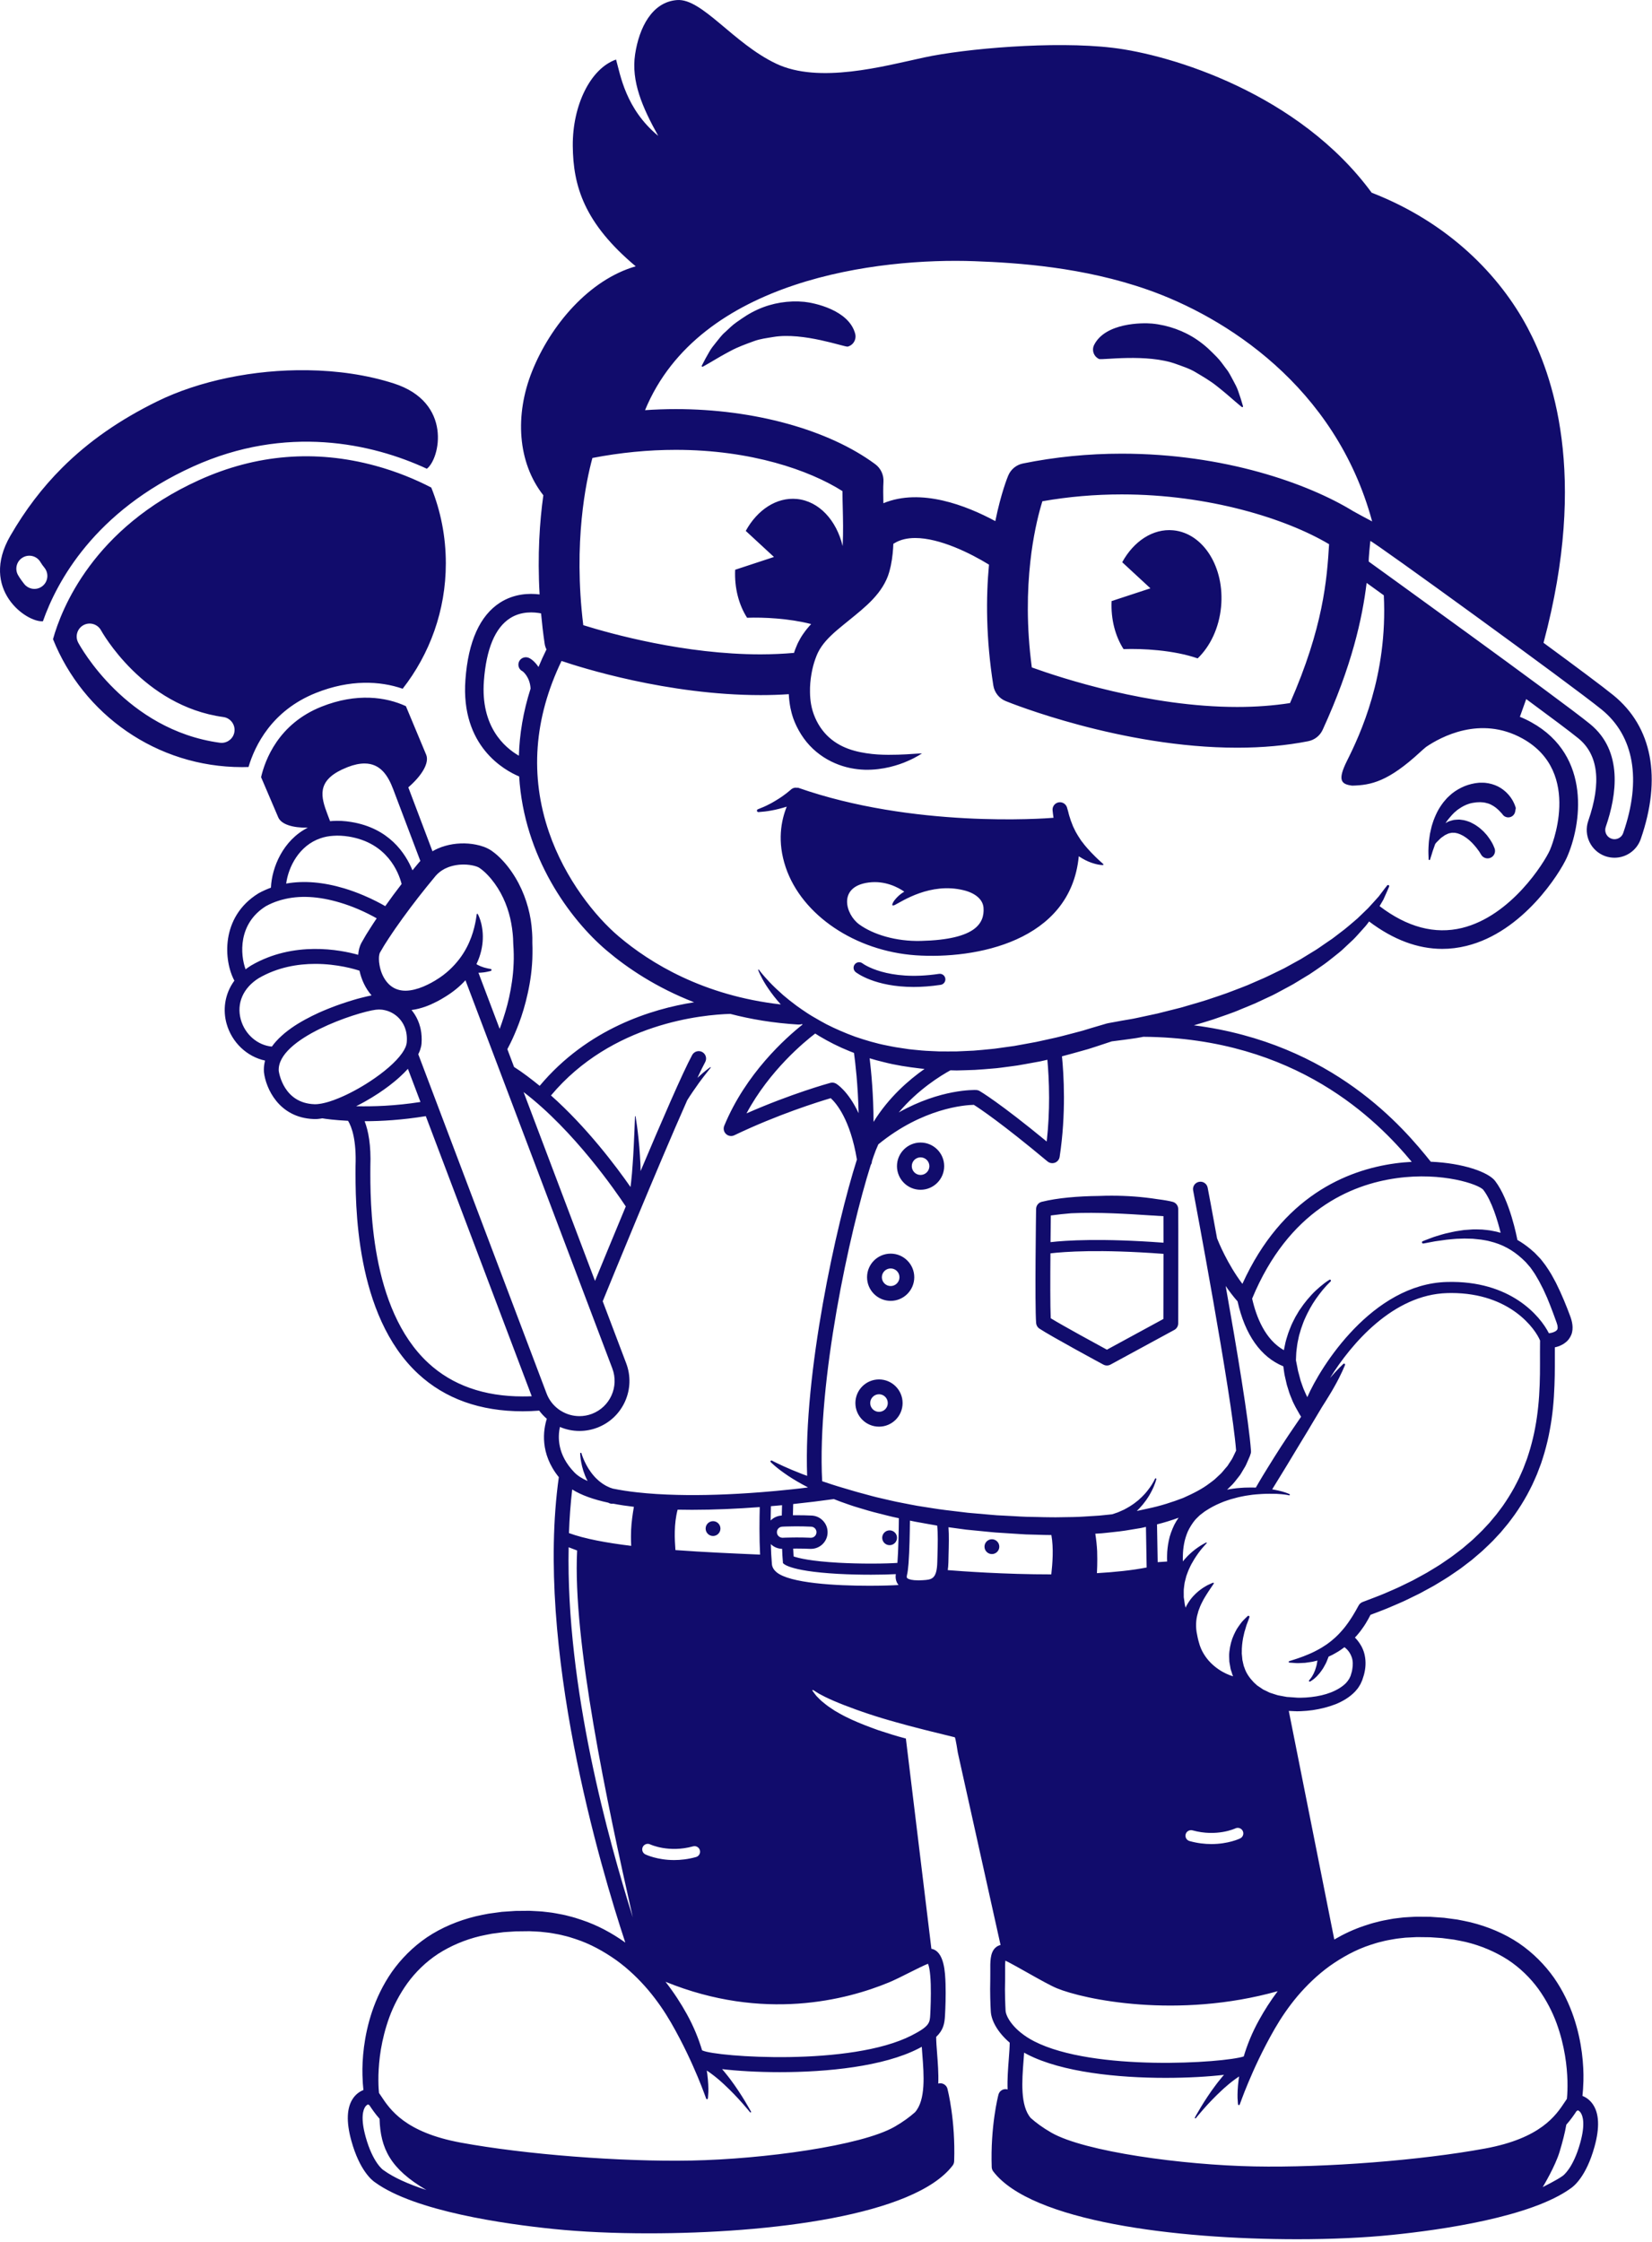 <svg width="555" height="753" viewBox="0 0 555 753" fill="none" xmlns="http://www.w3.org/2000/svg">
<path d="M317.587 328.66C317.74 329.679 317.038 330.629 316.018 330.782C312.687 331.281 309.666 331.489 306.943 331.489C293.943 331.489 287.781 326.755 287.475 326.512C286.667 325.873 286.53 324.698 287.169 323.891C287.806 323.086 288.972 322.947 289.783 323.579C289.894 323.665 298.008 329.712 315.466 327.091C316.486 326.943 317.435 327.642 317.587 328.66ZM370.655 290.487C370.607 290.537 370.543 290.561 370.481 290.549C370.481 290.549 370.381 290.549 370.182 290.537C369.997 290.537 369.71 290.512 369.349 290.449C368.641 290.35 367.632 290.114 366.475 289.691C365.891 289.491 365.281 289.205 364.634 288.894C364 288.583 363.365 288.185 362.694 287.775C362.607 287.712 362.507 287.65 362.42 287.588C359.707 316.34 327.577 322.225 307.649 320.857C287.447 319.451 269.409 307.469 263.961 291.295C261.05 282.661 262.418 275.619 264.309 270.929C264.259 270.954 264.222 270.966 264.172 270.979C263.376 271.202 262.543 271.489 261.684 271.675C260.826 271.874 259.993 272.098 259.172 272.223C258.363 272.347 257.629 272.509 256.97 272.559C255.688 272.671 254.83 272.758 254.83 272.758C254.556 272.783 254.32 272.583 254.295 272.31C254.283 272.098 254.407 271.899 254.594 271.825L254.644 271.8C254.644 271.8 255.415 271.489 256.559 271.016C257.131 270.804 257.766 270.431 258.462 270.095C259.147 269.784 259.856 269.324 260.552 268.926C261.261 268.528 261.933 268.042 262.568 267.644C263.177 267.196 263.762 266.798 264.234 266.425C264.707 266.052 265.093 265.741 265.329 265.529C265.59 265.305 265.74 265.181 265.74 265.181L265.765 265.156C266.399 264.608 267.22 264.447 267.966 264.621C268.004 264.584 268.029 264.546 268.029 264.546C306.801 278.17 350.665 274.947 353.936 274.674C353.86 274.164 353.799 273.716 353.75 273.355C353.675 272.608 353.625 272.185 353.625 272.185C353.476 270.829 354.471 269.61 355.827 269.461C357.046 269.336 358.141 270.108 358.478 271.24L358.553 271.538C358.553 271.538 358.652 271.862 358.826 272.447C358.902 272.745 358.988 273.094 359.087 273.504C359.163 273.915 359.362 274.338 359.498 274.823C359.647 275.321 359.797 275.856 360.045 276.378C360.269 276.901 360.431 277.51 360.742 278.058C361.053 278.618 361.264 279.252 361.638 279.812C361.986 280.384 362.297 280.994 362.707 281.554C362.894 281.84 363.081 282.139 363.28 282.425C363.504 282.686 363.727 282.96 363.928 283.233C364.313 283.818 364.811 284.291 365.221 284.826C366.117 285.821 366.988 286.779 367.795 287.551C368.182 287.974 368.579 288.285 368.915 288.633C369.263 288.944 369.562 289.23 369.81 289.454C370.32 289.914 370.619 290.188 370.619 290.188H370.631C370.718 290.263 370.731 290.4 370.655 290.487ZM330.414 304.832C330.179 302.07 327.628 299.955 323.759 299.009C312.563 296.247 302.985 302.779 300.609 303.961C300.236 304.098 299.875 304.21 299.788 303.998C299.738 303.911 299.762 303.762 299.85 303.513C300.149 302.742 300.696 302.12 301.245 301.522C301.903 300.813 302.649 300.204 303.458 299.694C303.57 299.619 303.706 299.557 303.818 299.494C301.716 298.039 297.362 295.7 291.852 296.409C281.328 297.753 284.052 307.171 288.692 310.505C293.319 313.852 300.97 316.241 309.366 316.029C318.62 315.805 324.218 314.312 327.304 311.986C329.805 310.082 330.638 307.631 330.414 304.832ZM239.549 510.918C238.176 510.918 237.061 512.033 237.061 513.406C237.061 514.78 238.176 515.895 239.549 515.895C240.923 515.895 242.037 514.78 242.037 513.406C242.037 512.033 240.923 510.918 239.549 510.918ZM333.234 516.992C331.861 516.992 330.746 518.107 330.746 519.48C330.746 520.854 331.861 521.969 333.234 521.969C334.608 521.969 335.722 520.854 335.722 519.48C335.722 518.107 334.609 516.992 333.234 516.992ZM298.87 514.005C297.497 514.005 296.382 515.12 296.382 516.493C296.382 517.867 297.497 518.981 298.87 518.981C300.243 518.981 301.358 517.867 301.358 516.493C301.358 515.12 300.245 514.005 298.87 514.005ZM143.398 157.437C124.975 148.89 96.14 142.532 64.867 156.691C31.628 171.757 19.027 195.546 14.424 208.659C8.938 209.144 -6.972 197.959 3.477 179.956C8.466 171.322 14.2 163.77 20.868 157.126C29.737 148.268 40.249 140.977 52.85 134.794C66.957 127.876 85.342 124.094 103.243 124.343C113.369 124.48 123.333 125.911 132.289 128.784C152.143 135.155 147.789 154.165 143.398 157.437ZM14.959 190.718C14.573 190.246 13.889 189.325 13.665 188.914C12.508 186.799 9.871 186.028 7.757 187.185C5.642 188.342 4.871 190.98 6.027 193.095C6.699 194.326 7.918 195.869 8.155 196.168C8.801 196.976 9.685 197.486 10.618 197.698C11.862 197.972 13.205 197.698 14.275 196.84C16.153 195.347 16.452 192.597 14.959 190.718ZM149.779 189.213C149.779 205.088 144.356 219.707 135.275 231.327C127.686 228.702 117.61 228.155 106.141 232.733C91.301 238.655 85.628 250.413 83.489 257.616C82.78 257.641 82.058 257.654 81.337 257.654C52.551 257.654 27.896 239.875 17.808 214.681C20.644 204.466 31.292 177.369 66.919 161.232C86.064 152.56 105.979 150.943 126.107 156.43C133.384 158.408 139.728 161.083 144.89 163.758C148.05 171.621 149.779 180.205 149.779 189.213ZM75.042 240.833C61.52 238.991 51.27 231.775 44.404 224.995C37.537 218.214 34.029 211.856 33.954 211.732C32.81 209.617 30.185 208.821 28.058 209.953C25.943 211.098 25.147 213.735 26.279 215.85C26.926 217.045 42.326 245.175 73.861 249.467C74.059 249.492 74.258 249.504 74.458 249.504C76.597 249.504 78.475 247.924 78.762 245.735C79.085 243.358 77.418 241.156 75.042 240.833ZM395.822 444.488C395.822 445.408 395.324 446.242 394.528 446.678L373.07 458.335C372.696 458.534 372.286 458.634 371.875 458.634C371.465 458.634 371.067 458.534 370.694 458.335C369.972 457.95 352.98 448.769 349.198 446.242C348.551 445.819 348.153 445.122 348.091 444.363C347.618 438.105 348.066 407.35 348.078 406.042C348.078 406.017 348.091 406.006 348.091 405.993C348.091 405.93 348.103 405.881 348.103 405.818C348.117 405.756 348.117 405.706 348.129 405.644V405.594C348.142 405.582 348.142 405.557 348.154 405.532C348.168 405.469 348.192 405.407 348.204 405.346C348.218 405.296 348.23 405.246 348.241 405.196C348.254 405.184 348.254 405.171 348.266 405.159C348.266 405.134 348.292 405.109 348.292 405.084C348.317 405.022 348.355 404.972 348.38 404.91C348.392 404.884 348.404 404.873 348.416 404.847C348.429 404.822 348.429 404.811 348.442 404.785C348.454 404.772 348.467 404.772 348.467 404.76C348.493 404.722 348.504 404.696 348.53 404.672C348.566 404.623 348.592 404.573 348.628 404.536C348.654 404.5 348.678 404.461 348.715 404.424C348.728 404.411 348.741 404.399 348.753 404.374C348.778 404.349 348.815 404.324 348.84 404.299C348.865 404.262 348.902 404.237 348.938 404.2C348.975 404.174 349.014 404.138 349.038 404.113C349.064 404.1 349.087 404.075 349.113 404.063C349.151 404.038 349.176 404.027 349.199 404.001C349.237 403.976 349.275 403.951 349.312 403.926C349.349 403.912 349.387 403.889 349.437 403.863C349.474 403.85 349.499 403.826 349.536 403.813C349.574 403.8 349.599 403.788 349.636 403.777C349.673 403.763 349.698 403.739 349.735 403.739C349.785 403.714 349.835 403.702 349.885 403.69C349.91 403.677 349.934 403.665 349.971 403.652C349.997 403.652 350.02 403.652 350.046 403.64C350.046 403.64 350.046 403.64 350.059 403.64C355.221 402.358 362.1 401.761 369.178 401.687C370.634 401.624 372.064 401.601 373.456 401.601C378.731 401.601 383.756 401.974 388.944 402.783C391.096 403.056 392.801 403.355 393.969 403.666C394.007 403.678 394.031 403.691 394.069 403.702C394.119 403.716 394.181 403.728 394.231 403.752C394.244 403.752 394.257 403.764 394.268 403.764C394.28 403.778 394.28 403.778 394.293 403.778C394.293 403.778 394.293 403.778 394.306 403.778C394.331 403.79 394.342 403.803 394.369 403.814C394.418 403.84 394.468 403.864 394.518 403.89C394.555 403.915 394.604 403.927 394.642 403.952C394.668 403.978 394.68 403.989 394.704 404.002C394.718 404.002 394.718 404.002 394.731 404.014C394.755 404.028 394.768 404.052 394.793 404.064C394.83 404.09 394.869 404.114 394.892 404.14C394.93 404.165 394.967 404.202 395.004 404.24C395.03 404.252 395.054 404.276 395.08 404.302C395.08 404.302 395.093 404.314 395.105 404.314C395.117 404.34 395.131 404.364 395.155 404.376C395.167 404.403 395.205 404.426 395.217 404.452C395.254 404.488 395.279 404.527 395.316 404.577C395.329 404.603 395.354 404.626 395.379 404.664C395.392 404.676 395.405 404.676 395.405 404.689C395.417 404.701 395.417 404.726 395.43 404.738C395.456 404.765 395.467 404.788 395.479 404.814C395.506 404.839 395.506 404.877 395.529 404.9C395.529 404.914 395.542 404.938 395.555 404.964C395.58 405 395.605 405.038 395.618 405.076C395.618 405.088 395.63 405.1 395.63 405.112C395.642 405.125 395.642 405.125 395.642 405.138C395.656 405.163 395.669 405.188 395.68 405.225C395.692 405.275 395.706 405.323 395.717 405.373C395.717 405.387 395.73 405.399 395.73 405.399C395.742 405.449 395.756 405.486 395.767 405.536C395.767 405.548 395.779 405.561 395.779 405.572V405.622C395.779 405.634 395.779 405.648 395.792 405.659C395.792 405.709 395.805 405.771 395.805 405.833C395.818 405.883 395.83 405.933 395.83 405.995V406.058C395.895 408.781 395.822 443.032 395.822 444.488ZM390.883 421.136C369.338 419.505 357.432 420.427 352.905 420.961C352.83 429.185 352.818 438.566 352.992 442.76C357.22 445.348 368.231 451.343 371.875 453.321L390.846 443.007C390.858 436.799 390.869 428.376 390.883 421.136ZM390.883 417.39C390.883 413.658 390.883 410.511 390.869 408.482C389.577 408.407 387.996 408.308 386.204 408.197C379.151 407.737 368.641 407.065 359.87 407.499C357.607 407.686 355.318 407.923 353.028 408.247C353.003 410.238 352.966 413.459 352.929 417.205C358.005 416.619 369.91 415.823 390.883 417.39ZM369.233 120.578C370.144 121.009 385.375 118.66 395.224 122.296C397.39 123.096 399.516 123.748 401.519 124.936C404.04 126.433 406.561 127.878 408.854 129.719C409.389 130.148 409.906 130.562 410.401 130.961C412.533 132.674 414.534 134.537 416.653 136.264C416.99 136.539 417.17 136.686 417.17 136.686C417.252 136.752 417.337 136.772 417.418 136.75C417.555 136.712 417.636 136.572 417.598 136.435C417.114 134.679 416.54 132.952 415.934 131.235C415.569 130.151 414.962 129.032 414.298 127.793C413.598 126.581 412.984 125.128 411.941 123.873C410.952 122.575 409.98 121.101 408.693 119.818C407.732 118.86 406.789 117.883 405.784 116.969C404.7 115.982 403.527 115.062 402.322 114.227C397.868 111.139 392.422 109.192 387.03 108.68C383.802 108.375 371.335 108.373 367.572 115.864C367.263 116.48 367.133 117.193 367.243 117.926C367.416 119.095 368.173 120.078 369.233 120.578ZM236.127 123.145C236.127 123.145 236.328 123.035 236.701 122.83C239.051 121.536 241.316 120.088 243.676 118.81C244.224 118.514 244.795 118.204 245.387 117.886C247.926 116.513 250.602 115.573 253.29 114.583C255.424 113.796 257.571 113.56 259.785 113.184C269.851 111.48 283.859 116.664 284.808 116.415C285.912 116.125 286.823 115.304 287.217 114.191C287.464 113.493 287.48 112.77 287.306 112.108C285.195 104.048 273.351 101.692 270.227 101.381C265.006 100.862 259.451 101.742 254.619 103.926C253.313 104.519 252.018 105.199 250.794 105.962C249.662 106.667 248.574 107.449 247.476 108.205C246.002 109.22 244.791 110.482 243.598 111.568C242.362 112.603 241.497 113.912 240.594 114.967C239.721 116.056 238.926 117.038 238.368 118.033C237.457 119.601 236.574 121.186 235.771 122.818C235.708 122.944 235.757 123.097 235.88 123.16C235.952 123.197 236.035 123.193 236.127 123.145ZM373.45 201.886C373.165 208.024 374.697 213.699 377.462 218.019C383.694 217.781 394.268 218.325 402.363 221.134C406.552 217.103 409.546 210.956 410.225 203.837C411.487 190.598 404.297 179.082 394.166 178.115C387.298 177.461 380.851 181.831 377.012 188.835L386.493 197.601L373.45 201.886ZM307.153 428.986C307.153 433.365 303.595 436.923 299.228 436.923C294.85 436.923 291.293 433.365 291.293 428.986C291.293 424.619 294.85 421.06 299.228 421.06C303.593 421.06 307.153 424.619 307.153 428.986ZM302.178 428.986C302.178 427.356 300.858 426.037 299.228 426.037C297.599 426.037 296.269 427.357 296.269 428.986C296.269 430.614 297.599 431.947 299.228 431.947C300.858 431.947 302.178 430.616 302.178 428.986ZM317.203 391.674C317.203 396.054 313.646 399.611 309.267 399.611C304.901 399.611 301.343 396.054 301.343 391.674C301.343 387.307 304.901 383.748 309.267 383.748C313.644 383.748 317.203 387.307 317.203 391.674ZM312.228 391.674C312.228 390.044 310.898 388.725 309.267 388.725C307.636 388.725 306.319 390.045 306.319 391.674C306.319 393.302 307.637 394.635 309.267 394.635C310.897 394.635 312.228 393.302 312.228 391.674ZM303.234 471.25C303.234 475.617 299.676 479.175 295.31 479.175C290.93 479.175 287.373 475.617 287.373 471.25C287.373 466.87 290.93 463.312 295.31 463.312C299.676 463.312 303.234 466.87 303.234 471.25ZM298.258 471.25C298.258 469.62 296.938 468.288 295.31 468.288C293.681 468.288 292.349 469.62 292.349 471.25C292.349 472.881 293.68 474.198 295.31 474.198C296.939 474.198 298.258 472.879 298.258 471.25ZM497.139 262.889L496.917 262.901L496.859 262.908L496.744 262.919L496.512 262.945C496.201 262.984 495.887 263.022 495.57 263.061C493.833 263.363 492.351 263.84 490.901 264.562C489.467 265.287 488.093 266.176 486.948 267.273L486.092 268.093L485.332 268.978C484.806 269.55 484.394 270.191 483.963 270.804C483.125 272.044 482.495 273.355 481.977 274.625C481.687 275.251 481.5 275.895 481.291 276.513C481.08 277.13 480.907 277.74 480.786 278.343C480.654 278.939 480.525 279.518 480.399 280.079C480.32 280.643 480.24 281.188 480.166 281.712C480 282.751 479.977 283.714 479.921 284.557C479.863 285.401 479.878 286.137 479.892 286.741C479.935 287.945 479.96 288.633 479.96 288.633C479.964 288.734 480.03 288.825 480.131 288.857C480.26 288.898 480.397 288.827 480.438 288.698L480.442 288.684C480.442 288.684 480.647 288.036 481.005 286.9C481.169 286.334 481.366 285.648 481.662 284.884C481.825 284.443 481.988 283.957 482.167 283.457C482.301 283.292 482.448 283.113 482.604 282.92C482.94 282.588 483.318 282.214 483.731 281.805C484.104 281.367 484.654 281.091 485.133 280.721C485.364 280.517 485.638 280.387 485.918 280.274C486.194 280.157 486.456 280.006 486.734 279.909C487.014 279.852 487.297 279.793 487.585 279.735C487.856 279.644 488.159 279.742 488.427 279.71C488.695 279.673 488.978 279.749 489.251 279.814C489.521 279.864 489.791 279.904 490.065 280.038C490.602 280.204 491.141 280.511 491.67 280.78C492.188 281.133 492.717 281.431 493.185 281.857C493.69 282.198 494.097 282.692 494.536 283.064C494.92 283.512 495.332 283.89 495.645 284.303C495.971 284.704 496.295 285.076 496.483 285.381C496.695 285.713 496.912 285.891 497.095 286.249C497.454 286.864 497.684 287.202 497.684 287.202C498.316 288.137 499.53 288.562 500.635 288.152C501.932 287.67 502.593 286.227 502.111 284.93C502.111 284.93 501.97 284.547 501.677 283.897C501.567 283.604 501.272 283.082 500.967 282.572C500.655 282.018 500.274 281.52 499.861 280.952C499.472 280.366 498.906 279.841 498.375 279.237C497.76 278.696 497.167 278.088 496.4 277.581C495.681 277.045 494.832 276.578 493.951 276.155C493.011 275.798 492.054 275.444 490.976 275.358C490.712 275.329 490.459 275.277 490.192 275.273C489.919 275.277 489.648 275.297 489.381 275.313C488.843 275.34 488.32 275.38 487.807 275.553C487.302 275.714 486.78 275.8 486.343 276.066C486.093 276.201 485.862 276.338 485.624 276.474C486.253 275.507 486.995 274.598 487.771 273.748C488.18 273.334 488.565 272.892 489.023 272.545L489.676 271.99L490.376 271.518C491.299 270.884 492.274 270.396 493.266 270.053C494.243 269.686 495.327 269.569 496.085 269.477C496.397 269.466 496.708 269.453 497.015 269.442L497.248 269.432L497.306 269.43C497.27 269.431 497.248 269.433 497.304 269.43L497.315 269.431L497.638 269.454C498.076 269.462 498.475 269.524 498.859 269.585C499.612 269.748 500.298 269.945 500.9 270.254C501.497 270.564 502.06 270.893 502.526 271.272C502.99 271.652 503.408 272.011 503.719 272.345C504.042 272.666 504.28 272.944 504.436 273.115C504.521 273.214 504.56 273.248 504.591 273.268C504.621 273.288 504.659 273.357 504.655 273.346C504.992 273.933 505.583 274.381 506.302 274.506C507.587 274.731 508.811 273.87 509.034 272.586L509.239 271.413C509.234 271.403 509.243 271.394 509.205 271.265C509.168 271.153 509.114 270.986 509.043 270.769C508.915 270.375 508.697 269.844 508.359 269.188C507.674 267.91 506.424 266.09 504.12 264.636C502.976 263.917 501.568 263.373 500.054 263.084C499.675 263.031 499.29 262.977 498.901 262.921C498.511 262.887 498.125 262.898 497.73 262.89L497.139 262.889ZM551.217 281.815C549.911 285.572 546.365 288.086 542.397 288.086C541.352 288.086 540.332 287.911 539.337 287.575C534.486 285.883 531.898 280.558 533.59 275.694C538.068 262.78 536.961 253.461 530.268 247.999C527.619 245.834 520.989 240.882 512.741 234.799C512.057 236.752 511.348 238.743 510.614 240.758C511.883 241.268 513.176 241.878 514.47 242.599C534.908 253.909 531.201 277.286 526.375 288.061C524.098 293.137 511.721 313.056 492.626 317.709C489.939 318.368 487.252 318.704 484.553 318.704C476.306 318.704 468.071 315.619 459.959 309.497C459.934 309.535 459.897 309.572 459.873 309.609C459.512 310.095 459.151 310.605 458.741 311.077C458.33 311.55 457.895 312.023 457.46 312.508C456.564 313.479 455.681 314.536 454.673 315.532C453.642 316.502 452.572 317.497 451.477 318.53C450.395 319.6 449.151 320.496 447.92 321.504C446.688 322.486 445.432 323.494 444.076 324.415C442.732 325.348 441.364 326.306 439.958 327.227C438.515 328.11 437.06 328.993 435.591 329.877C434.135 330.81 432.58 331.556 431.063 332.402C429.533 333.211 428.015 334.094 426.423 334.791C424.843 335.525 423.263 336.259 421.696 336.993C420.116 337.69 418.5 338.312 416.919 338.971C413.784 340.352 410.55 341.323 407.49 342.43C405.3 343.139 403.173 343.761 401.096 344.371C447.856 350.393 471.641 378.909 480.683 390.193C491.581 390.655 500.014 393.69 502.278 396.625C507.254 403.096 509.655 415.835 509.754 416.371C509.767 416.407 509.754 416.433 509.767 416.457C511.335 417.354 512.814 418.399 514.208 419.567C514.705 419.978 515.066 420.289 515.551 420.737L516.87 422.106C517.803 422.989 518.438 424.009 519.21 424.967C519.917 425.938 520.516 426.947 521.138 427.942C521.71 428.937 522.233 429.944 522.767 430.927C523.24 431.936 523.713 432.918 524.173 433.875C524.596 434.846 525.02 435.791 525.417 436.724C526.188 438.591 526.897 440.357 527.482 441.962C528.104 443.617 528.776 446.043 527.892 448.309C527.432 449.403 526.724 450.337 525.964 450.883C525.217 451.492 524.509 451.816 523.875 452.091C523.302 452.302 522.805 452.438 522.356 452.537C522.331 456.707 522.418 460.998 522.231 465.304C522.057 470.342 521.597 475.419 520.639 480.431C520.192 482.957 519.57 485.445 518.873 487.91C518.537 489.14 518.101 490.348 517.716 491.579L516.346 495.176C515.824 496.344 515.339 497.538 514.779 498.697C514.194 499.841 513.647 501.01 513.012 502.131C511.768 504.383 510.4 506.56 508.92 508.662C508.148 509.695 507.415 510.753 506.618 511.747L504.155 514.709L501.532 517.521C500.635 518.441 499.691 519.3 498.769 520.183C497.862 521.091 496.853 521.888 495.895 522.721L494.44 523.965L492.921 525.123C491.902 525.881 490.92 526.704 489.861 527.399L486.701 529.552C485.644 530.261 484.551 530.883 483.467 531.555C482.385 532.225 481.303 532.874 480.171 533.457L476.837 535.261L473.428 536.928C471.177 538.073 468.827 538.994 466.524 540.001C464.523 540.849 462.469 541.583 460.441 542.365C459.944 543.361 459.383 544.331 458.799 545.301C458.414 545.91 458.028 546.519 457.582 547.105C457.157 547.701 456.723 548.286 456.238 548.846C455.913 549.244 455.566 549.63 455.193 550.003C455.467 550.278 455.765 550.6 456.063 550.973C456.933 552.043 457.854 553.512 458.352 555.39C458.849 557.27 458.911 559.46 458.439 561.611C458.339 562.158 458.19 562.693 458.003 563.23C457.916 563.491 457.828 563.765 457.742 564.026L457.68 564.237L457.643 564.337L457.543 564.561L457.058 565.643C456.871 565.942 456.683 566.253 456.498 566.564L456.199 567.012L455.889 567.398L455.254 568.144C453.438 570.048 451.135 571.404 448.723 572.387C446.285 573.332 443.698 573.979 441.061 574.378C439.729 574.564 438.386 574.689 437.043 574.739L436.024 574.764L435.763 574.777L435.402 574.752L434.929 574.739L433.013 574.652H432.976L448.264 651.429C451.387 649.6 454.733 648.02 458.278 646.838C459.696 646.365 461.139 645.892 462.62 645.557C464.075 645.147 465.568 644.886 467.073 644.611C468.566 644.3 470.083 644.214 471.588 644.002C472.346 643.939 473.106 643.915 473.865 643.865L475.009 643.803L475.582 643.777L475.718 643.765H476.215L480.531 643.802C482.061 643.914 483.591 644.014 485.122 644.126C486.602 644.325 488.095 644.524 489.587 644.723C491.055 645.02 492.535 645.281 493.991 645.63C499.813 647.06 505.41 649.4 510.238 652.634C515.051 655.906 519.044 659.987 522.092 664.304C525.116 668.659 527.229 673.189 528.685 677.494C530.142 681.798 530.975 685.866 531.448 689.498C531.908 693.119 532.032 696.316 531.958 698.942C531.908 700.957 531.782 702.638 531.633 703.956C533.014 704.503 534.171 705.425 535.054 706.669C537.257 709.766 537.467 714.593 535.69 721.002C532.891 731.141 528.623 734.389 527.702 734.998C514.33 744.665 484.289 748.958 467.569 750.65C458.303 751.595 447.33 752.093 435.836 752.093C394.861 752.093 346.495 746.107 333.682 729.311C333.371 728.901 333.197 728.404 333.173 727.893C332.699 714.158 335.324 703.955 335.436 703.532C335.71 702.45 336.68 701.692 337.8 701.679H337.836C338.072 701.679 338.284 701.728 338.507 701.791C338.383 698.357 338.657 694.836 338.905 691.626C339.067 689.574 339.204 687.632 339.216 686.077C335.062 682.52 333.022 678.562 332.861 675.578C332.735 673.363 332.563 669.033 332.686 664.965C332.711 664.094 332.698 663.186 332.698 662.29C332.662 658.882 332.624 655.945 334.34 654.253C334.85 653.744 335.472 653.433 336.143 653.27L321.789 588.687C321.789 588.687 321.03 583.674 320.769 583.499H320.744C320.744 583.499 317.67 582.74 313.069 581.607C311.924 581.308 310.666 581.035 309.362 580.674C308.055 580.338 306.662 579.977 305.232 579.604C303.813 579.218 302.333 578.808 300.842 578.397C299.349 577.999 297.844 577.526 296.337 577.091C294.833 576.605 293.314 576.182 291.859 575.672C290.391 575.212 288.973 574.652 287.581 574.192C286.2 573.694 284.882 573.184 283.625 572.711C282.381 572.215 281.198 571.753 280.128 571.282C279.046 570.834 278.101 570.361 277.23 569.951C276.373 569.54 275.688 569.129 275.066 568.818C273.871 568.061 273.187 567.638 273.187 567.638C273.125 567.6 273.05 567.6 272.988 567.638C272.914 567.7 272.901 567.799 272.951 567.873C272.951 567.873 273.075 568.034 273.299 568.346C273.523 568.657 273.847 569.105 274.307 569.652C274.804 570.15 275.426 570.834 276.198 571.493C276.983 572.103 277.84 572.887 278.872 573.534C279.382 573.871 279.917 574.255 280.476 574.604C281.049 574.927 281.646 575.275 282.256 575.624C283.474 576.321 284.806 576.954 286.187 577.602C288.959 578.871 291.982 580.014 295.031 581.109C298.09 582.118 301.175 583.112 304.098 583.859C304.174 583.885 304.249 583.909 304.335 583.922L312.906 654.54C317.297 655.361 317.534 662.652 317.657 666.284C317.782 670.353 317.608 674.682 317.482 676.896C317.334 679.646 316.96 681.811 314.51 684.137C314.523 685.693 314.658 687.609 314.821 689.649C315.069 692.859 315.344 696.38 315.218 699.814C315.454 699.752 315.703 699.702 315.952 699.714C317.059 699.74 318.017 700.486 318.303 701.555C318.403 701.979 321.027 712.168 320.556 725.904C320.531 726.426 320.357 726.923 320.046 727.333C307.233 744.129 258.868 750.115 217.892 750.115C206.398 750.115 195.426 749.617 186.159 748.672C169.44 746.979 139.398 742.686 126.026 733.008C125.105 732.41 120.839 729.149 118.04 719.023C116.261 712.604 116.472 707.789 118.674 704.678C119.557 703.434 120.714 702.527 122.095 701.979C121.946 700.66 121.821 698.98 121.771 696.965C121.697 694.327 121.821 691.142 122.282 687.509C122.754 683.889 123.588 679.82 125.043 675.503C126.499 671.212 128.626 666.669 131.636 662.327C134.684 657.999 138.677 653.917 143.491 650.657C148.318 647.423 153.915 645.085 159.737 643.653C161.192 643.292 162.673 643.043 164.141 642.744C165.633 642.547 167.126 642.348 168.606 642.136C170.137 642.037 171.667 641.925 173.197 641.825L177.513 641.788H178.011L178.148 641.8L178.72 641.826L179.864 641.888C180.623 641.938 181.382 641.951 182.141 642.024C183.646 642.223 185.164 642.323 186.656 642.621C188.161 642.895 189.654 643.156 191.11 643.567C192.59 643.915 194.033 644.376 195.451 644.861C200.813 646.641 205.726 649.341 210.08 652.463C201.733 627.231 179.752 553.279 187.739 496.135C181.245 488.11 182.539 480.186 183.708 476.527C182.763 475.719 181.904 474.81 181.158 473.803V473.79C179.267 473.927 177.414 474.015 175.61 474.015C161.317 474.015 149.524 469.796 140.505 461.448C119.159 441.691 119.383 404.055 119.445 391.69C119.769 382.917 118.201 378.539 116.932 376.449C112.392 376.225 109.344 375.802 108.299 375.615C108.287 375.615 108.287 375.615 108.275 375.615C108.076 375.653 107.876 375.69 107.677 375.715C107.441 375.765 107.205 375.79 106.981 375.802C106.844 375.814 106.707 375.827 106.57 375.839C106.309 375.852 106.048 375.864 105.799 375.864C105.637 375.877 105.501 375.864 105.364 375.852C93.596 375.404 89.304 365.413 88.682 360.188C88.67 360.138 88.67 360.088 88.67 360.039C88.632 359.504 88.645 358.993 88.67 358.483C88.707 357.998 88.757 357.538 88.856 357.078C88.881 356.903 88.919 356.729 88.968 356.555C88.993 356.443 89.018 356.331 89.043 356.219C82.972 354.913 77.872 350.135 76.106 343.778C74.924 339.523 75.272 334.086 78.743 329.37C75.185 322.826 73.954 308.033 86.779 300.083L86.891 300.008C88.222 299.287 89.603 298.665 91.021 298.142C91.307 291.386 95.064 282.192 103.423 277.987C98.385 278.086 94.541 276.904 93.496 274.565L87.712 261.029C89.043 255.306 93.484 243.151 107.976 237.365C119.881 232.613 129.77 234.13 136.363 237.179L143.192 253.527C144.275 256.227 141.774 260.469 137.172 264.45L145.295 285.924L145.743 285.663C146.091 285.464 146.613 285.228 147.049 285.016C147.944 284.631 148.74 284.332 149.611 284.096C151.328 283.61 153.057 283.349 154.786 283.287C156.503 283.225 158.219 283.349 159.936 283.697C160.794 283.859 161.665 284.108 162.548 284.419C163.009 284.606 163.432 284.755 163.917 285.016C164.166 285.153 164.389 285.253 164.638 285.414L164.875 285.564L165.198 285.775C166.753 286.87 167.873 287.952 168.967 289.134C170.049 290.304 171.007 291.523 171.878 292.792C175.374 297.843 177.401 303.492 178.297 308.916C178.508 310.285 178.67 311.629 178.745 312.96C178.807 313.619 178.807 314.279 178.844 314.938V316.73C178.869 317.961 178.931 319.044 178.882 320.35C178.882 321.607 178.819 322.814 178.732 323.971C178.409 328.624 177.551 332.804 176.63 336.437C175.697 340.057 174.615 343.143 173.595 345.619C173.097 346.863 172.612 347.958 172.177 348.916C171.94 349.401 171.729 349.849 171.53 350.272C171.343 350.645 171.157 350.994 171.007 351.305C170.771 351.753 170.597 352.088 170.448 352.387L172.699 358.359C175.498 360.126 178.658 362.552 181.307 364.704C197.429 345.47 218.937 338.876 233.193 336.636C220.43 331.672 210.714 325.103 203.848 319.28C191.296 308.655 176.033 287.629 174.416 260.793C169.552 258.752 154.699 250.69 156.366 228.246C157.311 215.394 161.255 206.685 168.072 202.355C172.799 199.369 177.812 199.22 181.282 199.655C180.524 186.405 181.307 175.12 182.539 166.349C173.856 155.314 172.898 139.376 178.745 124.745C184.965 109.193 197.927 93.952 213.576 89.448C196.309 74.979 192.528 62.537 192.428 48.951C192.329 35.377 198.362 23.011 206.97 20C208.413 25.088 210.155 36.572 221.139 45.642C215.752 35.999 212.021 27.29 213.364 18.27C214.72 9.25 219.074 0.641 227.471 0.019C235.867 -0.603 246.329 14.538 260.746 21.381C275.151 28.224 296.771 22.264 310.455 19.303C324.139 16.342 353.993 13.704 373.735 16.043C393.477 18.37 436.393 31.433 460.812 64.715C486.774 74.817 503.89 92.559 513.22 110.126C521.306 125.367 533.783 159.021 518.557 215.904C529.404 223.866 538.609 230.722 542.067 233.546C555.085 244.167 558.332 261.311 551.217 281.815ZM216.704 137.767C220.162 137.531 223.596 137.406 227.017 137.406C253.326 137.406 278.38 144.324 294.041 155.907C295.907 157.288 296.939 159.515 296.804 161.829C296.678 163.932 296.717 166.308 296.778 169.02C309.391 163.795 324.681 169.804 334.381 175.03C336.298 165.624 338.511 160.212 338.723 159.727C339.593 157.636 341.447 156.118 343.662 155.671C354.435 153.481 365.593 152.374 376.851 152.374C411.247 152.374 439.472 162.389 454.599 171.683C454.623 171.695 454.648 171.72 454.686 171.733C456.502 172.753 458.814 173.984 460.98 175.129C448.64 129.531 411.284 106.328 385.646 97.332C363.926 89.706 341.958 88.263 327.404 87.728C295.422 86.558 234.94 93.6 216.704 137.767ZM376.851 166.059C367.833 166.059 358.876 166.831 350.193 168.361C349.135 171.757 347.593 177.642 346.511 185.605C346.511 185.617 346.511 185.617 346.511 185.617C346.374 186.625 346.25 187.658 346.137 188.74C345.092 198.233 344.794 210.239 346.647 224.174C356.698 227.794 386.168 237.449 415.65 237.449C421.92 237.449 427.865 237.001 433.389 236.142C444.572 210.662 445.803 194.637 446.513 182.781C432.008 174.146 405.972 166.059 376.851 166.059ZM195.955 209.978C205.297 212.889 230.064 219.782 255.54 219.782C259.397 219.769 263.154 219.608 266.761 219.284C266.798 219.147 266.836 219.01 266.885 218.873C267.035 218.376 267.271 217.816 267.495 217.269C267.719 216.659 267.905 216.335 268.104 215.863C268.677 214.718 269.212 213.797 269.871 212.864C270.692 211.67 271.588 210.6 272.508 209.605C265.032 207.676 256.386 207.29 250.988 207.489C248.226 203.172 246.696 197.499 246.982 191.365L260.019 187.073L250.54 178.314C254.384 171.31 260.827 166.943 267.694 167.59C275.17 168.311 281.03 174.768 283.094 183.415C283.33 178.65 283.22 174.445 283.131 170.7C283.082 168.722 283.032 166.806 283.032 164.952C271.961 157.935 252.319 151.092 227.017 151.092C217.799 151.092 208.394 152.013 199.027 153.817C196.888 161.643 192.546 182.096 195.955 209.978ZM174.397 222.17C174.982 220.926 176.487 220.404 177.731 220.989C178.614 221.399 179.846 222.432 180.915 224.024C181.724 222.071 182.607 220.105 183.59 218.127C183.279 217.505 183.067 216.845 182.968 216.136C182.458 212.665 182.072 209.293 181.774 206.021C179.423 205.561 175.143 205.213 171.362 207.639C166.324 210.861 163.376 217.953 162.567 228.702C161.435 244.043 169.459 251.022 174.322 253.822C174.534 246.63 175.753 239.103 178.253 231.278C178.029 227.296 175.604 225.48 175.566 225.467C174.322 224.883 173.812 223.415 174.397 222.17ZM175.902 366.791L199.898 430.217C202.212 424.581 206.006 415.362 210.236 405.209C206.989 400.297 192.845 379.73 175.902 366.791ZM143.286 297.927C139.628 302.456 136.108 307.146 132.836 311.836C132.04 313.006 131.269 314.126 130.485 315.332L129.316 317.149L129.03 317.609L128.819 317.958L128.284 318.878L127.736 319.799L127.599 320.035V320.06C127.587 320.11 127.562 320.098 127.55 320.185C127.45 320.409 127.376 320.881 127.326 321.329C127.301 321.802 127.288 322.374 127.338 322.822L127.363 323.171L127.438 323.681L127.5 324.116L127.575 324.527C127.997 326.692 128.943 328.72 130.249 330.15C130.883 330.872 131.617 331.432 132.401 331.855C132.774 332.066 133.247 332.24 133.595 332.352C133.695 332.402 134.031 332.477 134.317 332.552C134.329 332.552 134.354 332.564 134.367 332.564H134.379L134.454 332.576L134.628 332.601C134.727 332.626 134.852 332.651 134.964 332.664C136.767 332.925 138.807 332.564 140.748 331.917C141.731 331.594 142.689 331.183 143.634 330.723C144.107 330.499 144.53 330.262 144.978 330.038L145.699 329.615L146.072 329.416L146.358 329.23C149.841 327.164 152.404 324.601 154.32 322.113C156.248 319.588 157.492 317.037 158.325 314.773C159.159 312.508 159.569 310.555 159.83 309.199C160.079 307.843 160.154 307.071 160.154 307.071C160.166 306.972 160.253 306.897 160.353 306.91C160.415 306.91 160.465 306.947 160.502 306.997C160.502 306.997 160.925 307.681 161.373 309.087C161.597 309.784 161.833 310.679 161.982 311.749C162.157 312.819 162.256 314.076 162.194 315.482C162.094 317.895 161.522 320.819 160.067 323.818C160.166 323.88 160.266 323.942 160.365 324.017C160.689 324.203 161.074 324.365 161.447 324.539C161.846 324.676 162.244 324.85 162.642 324.962C163.04 325.062 163.413 325.174 163.736 325.236C164.383 325.385 164.831 325.447 164.831 325.447C165.018 325.46 165.155 325.634 165.13 325.821C165.117 325.958 165.018 326.07 164.893 326.107H164.881C164.881 326.107 164.433 326.244 163.736 326.381C163.388 326.468 162.978 326.53 162.53 326.592C162.082 326.654 161.597 326.679 161.099 326.716H160.738L167.866 345.565C168.09 344.993 168.314 344.371 168.538 343.712C169.334 341.348 170.28 338.449 171.026 335.065C171.76 331.681 172.407 327.824 172.556 323.606C172.606 322.549 172.618 321.479 172.593 320.434C172.606 319.426 172.494 318.169 172.432 317C172.419 316.39 172.394 315.793 172.369 315.171C172.32 314.611 172.307 314.051 172.233 313.479C172.133 312.347 171.946 311.202 171.747 310.057C170.914 305.479 169.123 300.813 166.224 296.782C165.503 295.774 164.707 294.804 163.861 293.921C163.04 293.05 162.057 292.179 161.273 291.644L161.161 291.557L160.925 291.42C160.888 291.383 160.776 291.345 160.714 291.295C160.577 291.208 160.315 291.134 160.116 291.047C159.644 290.885 159.134 290.736 158.562 290.636C157.454 290.425 156.248 290.337 155.054 290.387C153.872 290.437 152.69 290.624 151.583 290.947C151.048 291.084 150.463 291.32 150.016 291.519C149.792 291.631 149.63 291.681 149.344 291.83L148.498 292.328L148.473 292.341V292.353H148.461L148.423 292.378L148.349 292.44L148.174 292.552C148.063 292.639 147.938 292.701 147.839 292.789C147.652 292.963 147.378 293.149 147.242 293.286C147.08 293.448 146.943 293.535 146.657 293.858L146.333 294.207L146.321 294.219L146.284 294.257L146.259 294.294L146.234 294.331L146.06 294.543L143.286 297.927ZM109.997 273.454L110.893 275.818C111.142 275.781 111.403 275.756 111.664 275.744C113.642 275.607 115.782 275.719 117.984 276.08C130.647 278.145 136.208 286.543 138.571 292.316L140.537 289.939L140.723 289.728L140.81 289.616L141.034 289.367L141.221 289.18L133.036 267.57L132.103 265.094C130.361 260.503 127.811 256.434 122.462 256.434C120.857 256.434 118.991 256.795 116.839 257.629L114.812 258.5C106.465 262.506 107.796 267.657 109.997 273.454ZM96.14 296.77C102.061 295.712 108.604 296.26 115.732 298.4C117.809 299.034 119.924 299.793 122.151 300.739C125.211 302.032 127.724 303.364 129.428 304.347C131.194 301.833 133.036 299.358 134.926 296.907C133.906 292.925 130.075 283.084 117.187 280.981C115.359 280.695 113.617 280.596 111.988 280.72C110.445 280.807 108.99 281.093 107.671 281.554C100.469 284.005 96.899 291.159 96.14 296.77ZM82.506 325.572C83.078 325.124 83.688 324.701 84.347 324.29C98.677 315.93 114.364 319.015 120.335 320.695C120.434 319.787 120.534 318.866 120.932 317.796C121.006 317.547 121.168 317.224 121.293 316.937C121.38 316.788 121.429 316.664 121.529 316.49L121.666 316.253L122.201 315.332L122.736 314.399L123.071 313.827L123.358 313.379L124.514 311.55C125.149 310.53 125.858 309.485 126.555 308.44C125.012 307.569 122.823 306.424 120.223 305.317C118.158 304.446 116.217 303.749 114.302 303.177C107.024 300.987 100.506 300.651 94.821 302.182C94.398 302.281 93.975 302.406 93.565 302.555C93.552 302.543 93.552 302.543 93.54 302.555C92.084 303.015 90.691 303.613 89.348 304.347C79.869 310.269 80.727 320.72 82.506 325.572ZM92.694 349.82C93.303 349.124 93.988 348.452 94.709 347.817C95.344 347.233 96.003 346.685 96.7 346.163C97.11 345.852 97.52 345.54 97.956 345.242C98.59 344.794 99.262 344.359 99.934 343.936C99.984 343.898 100.033 343.873 100.083 343.848C100.481 343.6 100.879 343.363 101.29 343.127C101.688 342.89 102.098 342.654 102.509 342.443C104.014 341.621 105.569 340.85 107.124 340.141C107.398 340.016 107.671 339.904 107.945 339.78C108.231 339.656 108.53 339.531 108.816 339.407C109.239 339.233 109.662 339.046 110.085 338.884C110.184 338.835 110.284 338.797 110.396 338.76C110.706 338.635 111.017 338.511 111.341 338.387C112.361 337.989 113.369 337.615 114.351 337.279C114.6 337.192 114.861 337.105 115.11 337.018C116.466 336.558 117.76 336.147 118.954 335.799C119.29 335.699 119.613 335.612 119.924 335.513C120.061 335.488 120.21 335.45 120.347 335.401C120.633 335.326 120.919 335.251 121.193 335.177C122.711 334.779 123.967 334.492 124.838 334.331C122.748 331.942 121.442 329.055 120.77 326.032C119.389 325.572 113.443 323.743 105.917 323.743C100.071 323.743 93.266 324.85 86.91 328.545C81.672 331.817 79.409 337.018 80.901 342.443C82.294 347.432 86.499 351.065 91.326 351.525C91.562 351.201 91.798 350.878 92.06 350.567C92.259 350.306 92.47 350.069 92.694 349.82ZM121.778 364.788C122.201 364.539 122.611 364.29 123.022 364.029C123.445 363.767 123.855 363.506 124.266 363.232C128.831 360.246 132.911 356.813 135.063 353.752C135.996 352.421 136.568 351.177 136.655 350.057C136.979 346.088 135.474 343.537 134.143 342.094C132.911 340.751 131.319 339.817 129.615 339.37H129.602C129.416 339.32 129.241 339.27 129.055 339.245C128.843 339.195 128.619 339.17 128.408 339.133C128.234 339.121 128.072 339.096 127.898 339.096C127.711 339.071 127.525 339.071 127.326 339.071C126.977 339.071 126.642 339.096 126.293 339.133C119.887 339.929 93.092 348.763 93.639 359.649C93.776 360.62 95.431 370.486 105.556 370.871L105.805 370.884C106.278 370.884 106.8 370.847 107.348 370.759C107.597 370.735 107.845 370.685 108.107 370.635C108.393 370.585 108.679 370.523 108.965 370.448C109.176 370.399 109.388 370.349 109.612 370.287C109.91 370.212 110.221 370.112 110.545 370.025C111.565 369.702 112.659 369.316 113.779 368.843C114.053 368.731 114.339 368.62 114.625 368.483C114.899 368.371 115.172 368.246 115.446 368.122C115.782 367.973 116.118 367.811 116.466 367.649C118.208 366.815 120.011 365.845 121.778 364.788ZM141.258 370.125L137.041 358.99C136.208 359.91 135.275 360.831 134.279 361.739C133.993 362.001 133.707 362.249 133.409 362.511C133.359 362.56 133.297 362.61 133.235 362.66C132.961 362.896 132.687 363.133 132.401 363.357C131.356 364.215 130.274 365.049 129.142 365.845C128.52 366.293 127.898 366.716 127.251 367.151C125.721 368.159 124.154 369.117 122.574 370C122.188 370.212 121.815 370.424 121.429 370.623C121.181 370.772 120.919 370.909 120.658 371.033C120.322 371.207 119.974 371.369 119.638 371.543C119.651 371.543 119.651 371.543 119.663 371.543C125.273 371.693 132.737 371.456 141.258 370.125ZM178.639 468.96L143.049 374.878C135.163 376.171 128.147 376.582 122.499 376.582C123.756 379.828 124.689 384.644 124.427 391.761C124.365 403.543 124.154 439.535 143.883 457.788C151.956 465.253 162.617 469.021 175.629 469.021C176.624 469.022 177.619 469.01 178.639 468.96ZM188.64 473.974C190.444 475.057 192.534 475.641 194.661 475.641C196.054 475.641 197.46 475.405 198.841 474.882C204.949 472.57 208.021 465.75 205.72 459.642L156.372 329.242C154.544 331.27 152.267 333.124 149.717 334.704C149.12 335.09 148.722 335.301 148.212 335.612C147.652 335.923 147.08 336.247 146.52 336.52C145.388 337.105 144.194 337.64 142.9 338.1C141.482 338.598 139.927 339.034 138.26 339.233V339.245C138.409 339.432 138.546 339.606 138.696 339.793C139.591 340.987 140.3 342.331 140.798 343.761C140.947 344.184 141.071 344.607 141.183 345.03C141.233 345.242 141.283 345.466 141.333 345.677C141.644 347.208 141.743 348.813 141.619 350.467C141.569 351.127 141.42 351.811 141.183 352.508C141.134 352.682 141.071 352.856 140.997 353.03C140.922 353.204 140.86 353.379 140.773 353.553C140.698 353.727 140.611 353.901 140.524 354.088C140.524 354.088 140.524 354.088 140.524 354.1L183.615 468.002C184.423 470.166 185.817 471.946 187.533 473.24C187.882 473.514 188.255 473.763 188.64 473.974ZM192.945 494.515C193.989 495.61 195.495 496.58 197.41 497.426C197.385 497.389 197.373 497.341 197.348 497.302C197.037 496.766 196.826 496.193 196.577 495.66C196.365 495.1 196.154 494.552 195.98 494.018C195.644 492.949 195.395 491.94 195.246 491.07C194.922 489.339 194.91 488.171 194.91 488.171C194.91 488.046 195.009 487.946 195.121 487.946C195.233 487.934 195.32 488.009 195.345 488.108C195.345 488.108 195.631 489.204 196.341 490.733C196.689 491.504 197.149 492.364 197.684 493.247C197.958 493.683 198.269 494.117 198.58 494.554C198.916 494.964 199.214 495.411 199.587 495.798C199.948 496.195 200.296 496.582 200.694 496.916C201.055 497.277 201.453 497.602 201.839 497.887C202.212 498.185 202.598 498.434 202.971 498.658C203.332 498.882 203.68 499.094 204.028 499.243C204.376 499.392 204.663 499.542 204.949 499.666C205.222 499.753 205.471 499.841 205.67 499.902C205.745 499.927 205.807 499.952 205.869 499.977C205.894 499.977 205.919 499.991 205.944 499.991C205.956 499.991 205.956 499.991 205.956 499.991C208.419 500.499 211.156 500.924 214.142 501.247C218.184 501.695 222.675 501.981 227.539 502.093C235.923 502.305 245.452 501.994 255.727 501.186C258.974 500.937 262.283 500.626 265.666 500.266C267.545 500.067 269.448 499.855 271.364 499.606C271.364 499.581 271.351 499.544 271.364 499.52C268.789 498.2 266.587 496.883 264.82 495.712C262.842 494.381 261.362 493.25 260.392 492.415C259.409 491.595 258.949 491.096 258.949 491.096L258.936 491.084C258.812 490.958 258.812 490.747 258.949 490.623C259.061 490.524 259.223 490.499 259.335 490.574C259.335 490.574 259.919 490.897 261.039 491.432C262.146 491.991 263.813 492.739 265.927 493.645C266.997 494.069 268.179 494.554 269.473 495.076C270.02 495.275 270.58 495.487 271.165 495.698C269.896 461.26 280.931 411.32 287.883 389.459V389.447C285.643 375.96 280.916 370.498 279.089 368.843C275.058 370.038 261.3 374.305 246.683 381.311C245.763 381.758 244.656 381.584 243.909 380.874C243.151 380.165 242.927 379.07 243.312 378.125C250.565 360.52 264.049 348.539 269.635 344.11C269.56 344.06 269.485 344.01 269.423 343.96C269.112 344.06 268.776 344.122 268.428 344.122H268.229C259.882 343.625 252.269 342.343 245.352 340.539C236.147 340.8 205.533 343.55 185.108 367.935C197.137 378.622 206.951 391.686 211.828 398.689C211.902 398.143 211.965 397.582 212.027 397.01C212.251 395.156 212.388 393.153 212.537 391.15C212.699 389.134 212.798 387.12 212.898 385.228C212.985 383.335 213.059 381.57 213.134 380.052C213.246 377.004 213.333 374.976 213.333 374.976C213.333 374.926 213.37 374.889 213.432 374.889C213.47 374.889 213.507 374.914 213.52 374.963C213.52 374.963 213.594 375.461 213.731 376.344C213.868 377.228 214.067 378.484 214.241 380.002C214.415 381.521 214.614 383.299 214.776 385.203C214.925 387.106 215.075 389.134 215.162 391.188C215.186 391.898 215.199 392.619 215.211 393.328C222.24 376.657 229.405 360.134 232.54 354.349C233.199 353.142 234.704 352.694 235.911 353.341C237.117 354.001 237.565 355.506 236.918 356.713C236.234 357.97 235.351 359.786 234.306 362.013C234.94 361.428 235.563 360.868 236.11 360.408C236.819 359.798 237.453 359.313 237.889 358.977C238.337 358.641 238.585 358.455 238.585 358.455C238.635 358.405 238.722 358.417 238.759 358.467C238.797 358.517 238.784 358.579 238.747 358.629C238.747 358.629 238.548 358.865 238.212 359.301C237.864 359.724 237.379 360.346 236.806 361.08C236.222 361.814 235.575 362.697 234.878 363.63C234.207 364.588 233.485 365.596 232.788 366.616C232.129 367.624 231.433 368.582 230.873 369.54C221.033 391.674 204.824 431.325 202.486 437.062L210.372 457.887C211.965 462.08 211.815 466.646 209.974 470.739C208.121 474.82 204.799 477.957 200.595 479.536C198.692 480.257 196.689 480.618 194.661 480.618C192.372 480.618 190.146 480.145 188.118 479.274C187.372 482.571 187.197 488.568 192.945 494.515ZM250.789 373.957C265.865 367.326 278.367 363.867 278.964 363.705C279.599 363.531 280.294 363.618 280.866 363.954C281.115 364.091 284.973 366.455 288.454 373.895C288.355 369.229 288.069 364.962 287.771 361.466C287.46 357.97 287.123 355.245 286.899 353.64C286.389 353.441 285.892 353.254 285.395 353.055C281.763 351.6 278.391 349.87 275.318 348.041C274.833 347.743 274.348 347.432 273.875 347.133C270.281 349.883 258.526 359.525 250.789 373.957ZM261.014 514.733C261.064 515.641 261.76 516.35 262.643 516.462C262.718 516.488 262.805 516.488 262.892 516.488H262.979C263.004 516.488 264.335 516.412 266.375 516.401C266.786 516.389 267.209 516.389 267.669 516.389C269.062 516.389 270.667 516.413 272.359 516.488H272.433C273.429 516.488 274.25 515.717 274.299 514.709C274.349 513.676 273.553 512.805 272.52 512.767C270.742 512.68 269.062 512.655 267.619 512.655C267.171 512.655 266.749 512.655 266.35 512.667C264.248 512.68 262.867 512.754 262.768 512.767C262.718 512.767 262.668 512.779 262.619 512.793C261.673 512.904 260.952 513.75 261.014 514.733ZM262.569 509.034H262.643C262.668 507.678 262.706 506.496 262.731 505.551C261.487 505.663 260.243 505.775 258.986 505.887C258.949 507.168 258.912 508.835 258.899 510.689C259.845 509.744 261.126 509.121 262.569 509.034ZM253.911 522.086L255.354 522.148C255.068 516.537 255.142 510.017 255.242 506.185C247.529 506.77 239.829 507.106 232.502 507.106C230.86 507.106 229.243 507.094 227.651 507.056C226.37 511.896 226.643 517.034 226.917 520.63C236.371 521.327 245.937 521.737 253.911 522.086ZM235.127 621.445C234.853 620.448 233.821 619.863 232.838 620.137C224.69 622.39 218.533 619.529 218.433 619.479C217.513 619.031 216.406 619.415 215.945 620.336C215.497 621.269 215.883 622.378 216.804 622.837C217.028 622.936 220.797 624.74 226.482 624.74C228.671 624.74 231.159 624.467 233.821 623.733C234.816 623.459 235.401 622.426 235.127 621.445ZM212.027 513.837C212.151 511.273 212.5 508.735 212.96 506.097C210.534 505.812 208.233 505.475 206.056 505.052C206.043 505.052 206.031 505.039 206.018 505.039C205.633 505.102 205.235 505.077 204.849 504.94C204.675 504.89 204.513 504.804 204.364 504.705C204.352 504.705 204.352 504.705 204.339 504.705C199.401 503.646 195.271 502.179 192.235 500.263C191.676 505.053 191.315 509.955 191.141 514.919C196.353 516.835 203.767 518.204 212.052 519.21C211.94 516.872 211.99 514.695 212.027 513.837ZM212.587 643.975C203.891 605.482 192.335 550.991 193.89 520.77C193.037 520.421 191.91 520.013 191.041 519.682C190.096 566.885 204.513 618.308 212.587 643.975ZM143.248 735.557C131.194 728.515 127.811 721.66 127.512 711.632C126.02 709.941 124.962 708.372 124.079 707.053C123.905 706.991 123.756 706.904 123.606 706.805C123.27 706.991 122.972 707.241 122.736 707.563C122.014 708.582 121.056 711.259 122.835 717.691C125.261 726.45 128.719 728.826 128.756 728.838C128.831 728.888 128.843 728.901 128.906 728.938C132.19 731.327 137.066 733.554 143.248 735.557ZM309.864 690.033C309.801 689.15 309.738 688.292 309.678 687.458C309.33 687.657 308.968 687.844 308.583 688.043C296.827 694.089 277.894 695.98 261.959 695.98C254.496 695.98 247.704 695.557 242.591 694.961C243.001 695.434 243.412 695.907 243.797 696.405C244.308 697.039 244.83 697.674 245.315 698.333C249.258 703.559 252.306 709.232 252.306 709.232C252.368 709.331 252.331 709.443 252.232 709.493C252.144 709.543 252.032 709.518 251.983 709.443C251.983 709.443 250.988 708.199 249.395 706.395C247.815 704.605 245.626 702.277 243.312 700.138C242.74 699.591 242.143 699.08 241.571 698.57C240.999 698.059 240.389 697.612 239.829 697.151C238.996 696.492 238.2 695.932 237.441 695.434C237.503 695.845 237.578 696.268 237.627 696.652C237.951 699.228 238.013 701.268 237.976 702.674C237.914 704.055 237.814 704.789 237.814 704.789V704.803C237.789 704.964 237.64 705.076 237.478 705.064C237.366 705.038 237.279 704.964 237.242 704.865C237.242 704.865 236.981 704.181 236.508 702.887C236.048 701.643 235.339 699.801 234.381 697.512C232.465 692.958 229.592 686.576 225.449 679.372C223.372 675.777 220.846 672.044 217.811 668.436C214.751 664.841 211.181 661.357 207.063 658.383C202.921 655.46 198.331 652.872 193.293 651.242C192.036 650.832 190.78 650.421 189.474 650.135C188.193 649.786 186.874 649.562 185.555 649.326C184.237 649.079 182.881 649.002 181.55 648.83C180.878 648.767 180.206 648.754 179.535 648.718L178.515 648.668L178.017 648.642H177.582L173.278 648.692C171.947 648.779 170.615 648.866 169.284 648.953C167.941 649.128 166.61 649.301 165.266 649.475C163.96 649.75 162.629 649.962 161.336 650.273C156.173 651.503 151.384 653.557 147.204 656.232C143.049 658.956 139.591 662.377 136.892 666.072C134.217 669.792 132.202 673.724 130.796 677.545C129.403 681.377 128.52 685.046 127.96 688.344C127.413 691.641 127.214 694.565 127.139 696.966C127.089 699.355 127.164 701.234 127.288 702.49C127.313 702.675 127.326 702.826 127.338 702.986C127.55 703.285 127.761 703.608 127.997 703.957C131.02 708.536 136.083 716.199 154.792 719.645C176.213 723.589 208.432 726.14 232.353 725.667C256.411 725.194 289.328 720.728 300.51 714.333C303.383 712.692 305.635 711.011 307.414 709.432C311.046 705.324 310.399 696.876 309.864 690.033ZM223.583 665.623C226.395 669.23 228.758 672.889 230.699 676.397C233.124 680.752 234.754 684.92 235.873 688.652C235.936 688.677 236.01 688.69 236.073 688.727C240.725 690.842 285.867 694.128 306.319 683.615C312.315 680.542 312.377 679.396 312.526 676.623C312.612 674.906 312.811 670.464 312.688 666.445C312.539 661.954 312.066 660.237 311.755 659.577C310.461 660.074 307.687 661.455 305.585 662.513C303.123 663.757 300.583 665.026 298.706 665.809C284.352 671.757 256.473 679.01 223.583 665.623ZM301.878 532.362C301.852 532.337 301.827 532.3 301.802 532.275C301.256 531.578 300.694 530.423 300.956 528.706C299.027 528.818 296.08 528.903 292.646 528.903C289.262 528.903 285.394 528.829 281.575 528.619C264.384 527.659 263.053 524.973 263.028 524.973V524.798C262.903 523.392 262.804 521.837 262.754 520.208C261.286 520.182 259.943 519.586 258.96 518.627C259.022 520.891 259.134 523.118 259.308 525.071C259.321 525.869 259.619 526.987 260.838 528.02C265.205 531.779 280.89 532.611 292.012 532.611C296.269 532.611 299.85 532.488 301.878 532.362ZM301.977 509.93C301.939 509.918 301.914 509.918 301.878 509.905C299.489 509.432 297.187 508.798 294.937 508.238C292.673 507.691 290.507 507.03 288.418 506.397C286.317 505.801 284.338 505.053 282.422 504.381C281.639 504.096 280.88 503.797 280.133 503.498C280.121 503.498 280.121 503.498 280.121 503.498C275.705 504.12 271.127 504.68 266.475 505.165C266.45 506.112 266.413 507.418 266.388 508.935C266.773 508.922 267.184 508.922 267.619 508.922C269.348 508.922 271.053 508.96 272.682 509.034C274.175 509.097 275.556 509.744 276.563 510.851C277.571 511.946 278.092 513.376 278.032 514.882C277.896 517.88 275.444 520.219 272.435 520.219H272.161C270.73 520.157 269.225 520.12 267.67 520.12C267.247 520.12 266.849 520.12 266.476 520.132C266.513 521.04 266.551 521.924 266.613 522.757C268.28 523.342 272.422 524.362 281.777 524.885C285.172 525.07 288.929 525.17 292.649 525.17C296.816 525.17 299.95 525.045 301.492 524.935C301.816 520.792 301.939 514.16 301.977 509.93ZM314.852 512.406C312.937 512.095 311.045 511.722 309.179 511.398C307.998 511.212 306.841 510.975 305.696 510.726C305.658 514.509 305.559 520.841 305.223 525.17C305.087 526.801 304.924 528.156 304.713 528.978C304.688 529.053 304.677 529.14 304.664 529.239C304.613 529.524 304.601 529.812 304.738 529.986C304.764 530.023 304.851 530.112 305.036 530.222C305.459 530.457 306.417 530.795 308.508 530.795H308.768C309.179 530.795 309.602 530.768 310.025 530.745C312.974 530.558 314.753 530.446 314.888 524.611L314.952 522.285C315.051 518.39 315.14 515.081 314.852 512.406ZM353.191 528.791C353.6 525.059 354.011 520.058 353.216 515.579C351.698 515.579 350.156 515.529 348.626 515.479C347.284 515.443 345.926 515.404 344.57 515.367C343.227 515.305 341.908 515.193 340.577 515.118L336.584 514.857L334.593 514.733L332.554 514.546C329.879 514.285 327.216 514.023 324.58 513.762C322.589 513.488 320.612 513.216 318.645 512.955C318.857 515.667 318.771 518.802 318.671 522.385L318.62 524.698C318.595 525.681 318.521 526.564 318.409 527.362C322.926 527.722 337.492 528.804 353.191 528.791ZM347.419 685.604C367.448 695.881 411.359 692.858 417.84 690.706C418.958 686.948 420.601 682.755 423.039 678.389C424.768 675.254 426.833 672.007 429.247 668.785C395.511 678.228 364.124 671.558 355.032 667.789C352.893 666.905 348.937 664.679 345.118 662.526C342.655 661.145 339.483 659.354 337.766 658.52C337.642 659.553 337.667 661.158 337.679 662.239C337.679 663.198 337.691 664.181 337.667 665.126C337.53 669.157 337.741 673.586 337.828 675.303C337.94 677.443 340.652 682.121 347.419 685.604ZM368.517 528.381C374.525 528.034 380.272 527.435 385.224 526.479C385.137 520.93 385.049 515.953 384.988 512.843C384.453 512.967 383.931 513.078 383.396 513.203C382.201 513.401 381.007 513.6 379.789 513.799C377.351 514.247 374.863 514.496 372.326 514.77C370.895 514.955 369.44 515.055 367.972 515.131C368.283 517.097 368.494 519.025 368.594 520.978C368.629 521.712 368.703 525.084 368.517 528.381ZM392.09 522.434C392.102 520.904 392.301 519.236 392.649 517.493C392.985 515.727 393.668 513.923 394.515 512.131C394.938 511.322 395.411 510.526 395.958 509.767C393.656 510.601 391.23 511.372 388.706 511.994C388.756 514.719 388.842 519.36 388.93 524.685L392.115 524.473C392.077 523.827 392.065 523.143 392.09 522.434ZM399.64 618.358C402.314 619.104 404.79 619.366 406.979 619.366C412.663 619.366 416.445 617.575 416.657 617.463C417.577 617.015 417.963 615.908 417.515 614.975C417.067 614.054 415.946 613.669 415.027 614.104C414.964 614.142 408.794 617.028 400.634 614.764C399.639 614.502 398.607 615.075 398.332 616.07C398.061 617.064 398.644 618.084 399.64 618.358ZM526.213 713.623C525.74 716.385 524.969 719.357 523.949 722.742C522.481 727.606 518.501 734.224 518.289 734.587C518.574 734.45 523.128 732.16 524.832 730.93C524.895 730.88 524.969 730.83 525.031 730.793C525.031 730.793 525.888 730.196 527.059 728.516C528.228 726.824 529.696 724.037 530.903 719.67C532.682 713.251 531.724 710.564 531.002 709.543C530.767 709.219 530.468 708.971 530.132 708.784C529.982 708.884 529.821 708.983 529.659 709.045C528.788 710.363 527.705 711.943 526.213 713.623ZM428.289 681.349C424.146 688.553 421.273 694.935 419.357 699.501C418.399 701.778 417.69 703.621 417.23 704.865C416.757 706.159 416.496 706.843 416.496 706.843C416.446 707.005 416.272 707.078 416.109 707.029C416.011 706.98 415.935 706.893 415.924 706.781V706.767C415.924 706.767 415.824 706.047 415.762 704.666C415.725 703.248 415.787 701.207 416.109 698.631C416.159 698.245 416.235 697.823 416.296 697.413C415.549 697.91 414.741 698.47 413.907 699.129C413.348 699.59 412.738 700.038 412.166 700.56C411.594 701.057 410.998 701.568 410.426 702.115C408.112 704.255 405.922 706.582 404.341 708.372C402.75 710.176 401.754 711.433 401.754 711.433C401.705 711.509 401.592 711.52 401.506 711.483C401.407 711.42 401.37 711.308 401.431 711.209C401.431 711.209 404.478 705.536 408.422 700.323C408.907 699.651 409.43 699.016 409.939 698.394C410.337 697.859 410.786 697.362 411.209 696.876C405.972 697.485 399.093 697.895 391.567 697.895C375.595 697.895 356.811 696.017 345.154 690.02C344.768 689.834 344.408 689.634 344.059 689.424C343.997 690.27 343.935 691.128 343.874 692.012C343.338 698.842 342.705 707.277 346.3 711.396C348.078 712.976 350.342 714.655 353.227 716.31C364.41 722.705 397.325 727.17 421.384 727.643C445.305 728.116 477.523 725.578 498.946 721.621C517.655 718.175 522.716 710.511 525.74 705.945C525.976 705.597 526.187 705.273 526.399 704.962C526.412 704.8 526.425 704.663 526.448 704.464C526.574 703.22 526.647 701.341 526.598 698.94C526.523 696.552 526.324 693.628 525.764 690.318C525.217 687.034 524.334 683.351 522.94 679.532C521.533 675.7 519.519 671.782 516.845 668.049C514.146 664.353 510.687 660.931 506.533 658.208C502.353 655.544 497.564 653.48 492.401 652.249C491.107 651.95 489.778 651.726 488.471 651.465C487.128 651.289 485.797 651.116 484.454 650.942C483.122 650.855 481.791 650.756 480.46 650.667L476.156 650.617H475.858L475.722 650.631L475.225 650.656L474.205 650.706C473.533 650.743 472.861 650.756 472.189 650.805C470.86 650.98 469.504 651.054 468.184 651.316C466.878 651.551 465.547 651.762 464.265 652.123C462.959 652.409 461.703 652.808 460.448 653.218C455.41 654.849 450.819 657.437 446.677 660.359C442.56 663.345 438.989 666.829 435.929 670.412C432.891 674.021 430.365 677.766 428.289 681.349ZM517.394 450.248C515.901 446.542 507.516 434.286 487.539 434.286C487.102 434.286 486.654 434.298 486.219 434.312C467.995 434.797 453.902 451.405 446.823 462.84C449.398 459.829 451.326 458.088 451.326 458.088C451.463 457.952 451.674 457.963 451.798 458.114C451.898 458.2 451.91 458.338 451.873 458.462L451.861 458.475C451.861 458.475 450.679 461.523 448.34 465.653C447.768 466.686 447.122 467.795 446.4 468.95C445.715 470.107 444.932 471.302 444.147 472.546C443.588 473.479 443.028 474.425 442.444 475.395C441.884 476.354 441.298 477.323 440.702 478.306C440.279 479.04 439.831 479.776 439.396 480.51C437.779 483.222 436.1 485.883 434.594 488.435C433.066 490.959 431.659 493.336 430.402 495.34C429.158 497.356 428.126 499.035 427.404 500.217C427.404 500.217 427.404 500.23 427.392 500.23C427.541 500.256 427.678 500.279 427.815 500.305C428.959 500.503 429.942 500.728 430.739 500.952C431.536 501.164 432.182 501.413 432.592 501.562C432.99 501.736 433.201 501.823 433.201 501.823C433.313 501.873 433.363 501.997 433.327 502.108C433.277 502.208 433.178 502.257 433.078 502.245C433.078 502.245 432.842 502.195 432.419 502.096C431.971 502.021 431.386 501.934 430.565 501.861C429.497 501.747 428.103 501.685 426.473 501.711C425.677 501.711 424.818 501.736 423.923 501.786C423.288 501.812 422.629 501.862 421.957 501.923C421.173 501.985 420.366 502.085 419.531 502.221C418.761 502.333 417.964 502.445 417.169 502.632C416.372 502.794 415.564 502.968 414.756 503.217C414.359 503.316 413.948 503.428 413.538 503.54C413.14 503.677 412.729 503.802 412.319 503.938C411.498 504.187 410.702 504.523 409.907 504.858C408.315 505.53 406.771 506.338 405.317 507.284C404.57 507.707 403.936 508.304 403.252 508.789L403.04 508.951L402.916 509.077L402.418 509.562C402.12 509.885 401.71 510.221 401.485 510.521C400.578 511.604 399.719 512.996 399.073 514.339C398.487 515.733 398.041 517.139 397.792 518.532C397.531 519.926 397.419 521.282 397.394 522.563C397.358 523.21 397.369 523.845 397.406 524.442C397.731 524.007 398.078 523.596 398.439 523.224C399.111 522.465 399.82 521.83 400.468 521.258C401.115 520.673 401.774 520.226 402.334 519.815C402.918 519.417 403.415 519.081 403.851 518.832C404.708 518.309 405.231 518.098 405.231 518.098H405.245C405.307 518.061 405.394 518.098 405.419 518.173C405.445 518.222 405.431 518.285 405.394 518.322C405.394 518.322 404.996 518.72 404.361 519.454C403.702 520.163 402.842 521.246 401.936 522.589C401.475 523.261 401.015 523.997 400.58 524.793C400.082 525.564 399.733 526.46 399.31 527.331C399.111 527.779 398.974 528.252 398.787 528.712C398.613 529.171 398.439 529.631 398.352 530.13C398.29 530.392 398.226 530.64 398.153 530.902C398.103 531.126 398.053 531.348 397.991 531.573C397.892 532.059 397.865 532.556 397.792 533.041C397.792 533.068 397.78 533.104 397.78 533.129C397.618 534.074 397.716 535.031 397.692 535.953C397.655 536.426 397.755 536.898 397.829 537.359C397.904 537.832 397.965 538.279 398.015 538.74C398.077 539.163 398.19 539.573 398.313 539.971C398.413 539.76 398.5 539.548 398.599 539.349C399.296 538.043 400.104 536.923 400.95 536.028C401.807 535.13 402.63 534.385 403.438 533.824C404.197 533.228 404.981 532.829 405.565 532.468C406.783 531.858 407.518 531.597 407.518 531.597C407.618 531.561 407.742 531.61 407.78 531.709C407.805 531.772 407.792 531.835 407.766 531.884C407.766 531.884 407.343 532.556 406.572 533.664C406.211 534.223 405.764 534.846 405.303 535.606C404.843 536.352 404.32 537.186 403.872 538.119C403.387 539.027 402.977 540.035 402.616 541.08C402.305 542.15 401.994 543.257 401.895 544.452C401.795 545.634 401.807 546.878 402.006 548.172C402.232 549.453 402.493 550.772 402.915 552.091L403.039 552.526L403.226 553.049C403.35 553.41 403.437 553.584 403.561 553.882C403.81 554.442 404.109 554.99 404.42 555.513C405.067 556.571 405.813 557.541 406.646 558.387C408.326 560.104 410.253 561.361 411.983 562.157C412.804 562.543 413.563 562.815 414.259 563.027C414.073 562.58 413.911 562.12 413.787 561.658C413.687 561.36 413.588 561.074 413.488 560.775C413.401 560.476 413.363 560.165 413.313 559.868C413.201 559.271 413.101 558.686 413.002 558.1C412.966 556.943 412.877 555.798 413.016 554.742C413.251 552.614 413.773 550.735 414.471 549.206C414.844 548.434 415.155 547.725 415.54 547.103C415.938 546.507 416.298 545.958 416.659 545.486C417.318 544.503 418.065 543.905 418.475 543.445C418.936 543.008 419.172 542.786 419.172 542.786C419.321 542.649 419.546 542.661 419.669 542.798C419.769 542.898 419.794 543.035 419.757 543.159L419.744 543.196C419.744 543.196 419.631 543.507 419.433 544.092C419.334 544.366 419.208 544.714 419.046 545.112C418.897 545.51 418.698 545.958 418.574 546.493C418.437 547.028 418.25 547.588 418.063 548.197C417.927 548.819 417.779 549.49 417.616 550.2C417.368 551.63 417.157 553.223 417.193 554.927C417.143 555.364 417.243 555.786 417.269 556.221C417.318 556.658 417.331 557.105 417.393 557.553C417.492 557.988 417.592 558.423 417.692 558.871C417.741 559.097 417.779 559.332 417.853 559.557L418.102 560.204C418.674 562.008 419.842 563.625 421.237 565.081C421.611 565.418 421.996 565.765 422.369 566.114C422.792 566.425 423.252 566.686 423.689 566.997L424.347 567.445L425.094 567.806C425.591 568.041 426.09 568.278 426.587 568.527C427.11 568.713 427.656 568.863 428.204 569.05C428.75 569.211 429.286 569.435 429.845 569.496L431.499 569.807C431.786 569.845 432.036 569.919 432.347 569.957L433.304 570.019L435.22 570.156L435.693 570.193L435.805 570.206H435.881L435.893 570.218C435.893 570.205 435.93 570.218 435.93 570.206H436.03L436.937 570.218C438.131 570.205 439.325 570.132 440.495 569.994C442.846 569.733 445.122 569.223 447.15 568.426C449.177 567.629 450.957 566.547 452.201 565.279C452.437 564.942 452.836 564.594 452.959 564.308C453.058 564.173 453.158 564.035 453.258 563.885L453.595 563.189L453.756 562.84L453.769 562.803C453.769 562.803 453.769 562.815 453.756 562.815L453.806 562.654L453.991 562.019C454.128 561.596 454.24 561.185 454.29 560.787C454.589 559.182 454.526 557.764 454.128 556.632C453.755 555.513 453.158 554.654 452.573 554.032C452.25 553.694 451.939 553.434 451.665 553.248C451.591 553.298 451.53 553.36 451.454 553.41C450.882 553.87 450.247 554.256 449.638 554.666C449.016 555.064 448.358 555.388 447.722 555.761C447.275 555.997 446.826 556.198 446.366 556.397C446.267 556.632 446.067 557.154 445.794 557.839C445.62 558.325 445.346 558.859 445.023 559.42C444.724 559.98 444.388 560.577 443.978 561.112C443.604 561.684 443.169 562.193 442.734 562.654C442.348 563.14 441.863 563.501 441.516 563.835C441.105 564.134 440.794 564.395 440.533 564.545C440.284 564.706 440.146 564.769 440.146 564.769L440.121 564.781C439.985 564.844 439.823 564.781 439.761 564.645C439.723 564.546 439.747 564.42 439.823 564.347C439.823 564.347 439.947 564.235 440.108 564.023C440.271 563.837 440.482 563.513 440.743 563.152C440.955 562.742 441.252 562.319 441.465 561.783C441.7 561.274 441.924 560.725 442.073 560.153C442.272 559.605 442.384 559.021 442.471 558.473C442.521 558.224 442.571 557.975 442.608 557.738H442.594C442.258 557.814 441.936 557.887 441.599 557.974C440.915 558.173 440.194 558.236 439.484 558.348L438.427 558.497L437.357 558.547C436.649 558.584 435.928 558.634 435.244 558.573C434.558 558.535 433.863 558.486 433.165 558.423C433.03 558.41 432.93 558.287 432.941 558.148C432.954 558.049 433.017 557.974 433.117 557.937C433.775 557.713 434.435 557.501 435.095 557.302C435.766 557.128 436.375 556.842 437.01 556.643C437.632 556.432 438.24 556.196 438.85 555.935C439.46 555.674 440.082 555.449 440.666 555.164C441.251 554.865 441.848 554.628 442.408 554.293C442.967 553.982 443.54 553.708 444.075 553.36C444.61 552.999 445.157 552.688 445.679 552.327C446.177 551.941 446.712 551.593 447.185 551.195C447.657 550.772 448.155 550.399 448.615 549.963C448.85 549.728 449.1 549.49 449.335 549.266C449.548 549.067 449.76 548.868 449.945 548.644C450.107 548.458 450.268 548.284 450.442 548.109C450.704 547.835 450.965 547.55 451.2 547.251C451.598 546.766 452.009 546.293 452.369 545.772C452.743 545.274 453.116 544.763 453.464 544.229C453.825 543.719 454.148 543.17 454.497 542.636C455.181 541.566 455.778 540.422 456.412 539.291C456.711 538.705 457.208 538.294 457.768 538.072L457.805 538.059C460.069 537.176 462.371 536.355 464.621 535.422C466.848 534.439 469.124 533.543 471.289 532.448L474.56 530.856L477.757 529.114C478.84 528.554 479.872 527.932 480.904 527.297C481.923 526.663 482.982 526.066 483.988 525.394L486.974 523.353C487.981 522.681 488.902 521.91 489.872 521.202L491.314 520.094L492.684 518.925C493.59 518.142 494.537 517.406 495.383 516.549C496.241 515.715 497.137 514.907 497.97 514.048L500.421 511.423L502.71 508.674C503.457 507.74 504.14 506.758 504.862 505.812C506.23 503.846 507.499 501.831 508.656 499.741C509.241 498.708 509.738 497.625 510.286 496.567C510.809 495.486 511.256 494.377 511.742 493.295L513.011 489.949C513.372 488.804 513.77 487.685 514.093 486.528C514.74 484.225 515.325 481.898 515.748 479.536C516.643 474.808 517.091 469.993 517.265 465.128C517.464 460.289 517.315 455.449 517.391 450.422V450.248H517.394ZM420.278 487.349C420.303 487.772 420.228 488.182 420.066 488.531C420.066 488.531 420.066 488.531 420.066 488.543C420.029 488.705 419.979 488.867 419.917 489.016C419.917 489.016 419.631 489.688 419.084 490.957C418.81 491.593 418.486 492.376 417.939 493.21C417.69 493.633 417.403 494.093 417.118 494.59C416.969 494.826 416.82 495.087 416.658 495.349C416.484 495.585 416.285 495.834 416.086 496.083C415.277 497.066 414.481 498.274 413.336 499.28C412.988 499.629 412.615 499.989 412.242 500.35C412.876 500.213 413.498 500.101 414.12 500.025C415.016 499.876 415.911 499.802 416.77 499.741C417.641 499.653 418.5 499.641 419.32 499.629C420.217 499.602 421.074 499.615 421.907 499.641C421.933 499.591 421.945 499.554 421.97 499.517L421.996 499.479C421.996 499.479 423.538 496.742 426.063 492.699C427.307 490.658 428.8 488.319 430.405 485.806C432.01 483.305 433.801 480.693 435.592 478.067C436.102 477.32 436.601 476.587 437.111 475.853L436.564 474.946C436.141 474.224 435.693 473.427 435.27 472.655C434.872 471.848 434.424 471.064 434.101 470.217L433.592 468.96C433.43 468.537 433.244 468.127 433.119 467.704L432.322 465.128C432.11 464.271 431.911 463.399 431.726 462.54C431.639 462.105 431.514 461.67 431.465 461.234L431.278 459.928L431.141 458.908C423.578 455.823 418.266 448.32 415.767 437.098C414.298 435.43 412.968 433.676 411.774 431.923C415.464 452.749 419.606 477.495 420.278 487.349ZM469.165 395.717C453.753 397.857 432.891 406.641 420.663 436.164C422.083 442.435 425.067 449.963 431.337 453.484C431.374 453.272 431.399 453.074 431.448 452.862L431.873 450.847C432.008 450.175 432.258 449.527 432.445 448.867C432.656 448.209 432.831 447.548 433.103 446.926L433.862 445.023C434.135 444.401 434.458 443.805 434.757 443.194C435.044 442.572 435.379 441.987 435.74 441.415C436.088 440.829 436.399 440.233 436.81 439.698L437.978 438.043L439.222 436.474L440.553 434.969C441.449 433.986 442.419 433.078 443.427 432.219C444.435 431.362 445.479 430.54 446.624 429.844C446.773 429.745 446.984 429.794 447.084 429.956C447.171 430.092 447.146 430.28 447.034 430.379L447.022 430.392C446.101 431.275 445.243 432.221 444.422 433.191C443.601 434.174 442.853 435.206 442.108 436.239L441.063 437.819L440.104 439.45L439.234 441.117C438.936 441.665 438.712 442.25 438.437 442.809C438.176 443.382 437.927 443.94 437.729 444.539C437.53 445.124 437.293 445.696 437.107 446.281L436.584 448.06C436.386 448.632 436.299 449.254 436.161 449.85C436.049 450.447 435.876 451.045 435.814 451.654L435.577 453.471C435.428 454.603 435.453 455.747 435.378 456.88L435.826 459.131L436.05 460.313C436.126 460.712 436.261 461.085 436.361 461.472L436.97 463.785L437.754 466.012C437.866 466.385 438.053 466.733 438.202 467.094L438.675 468.176C438.836 468.55 439.011 468.911 439.197 469.271C443.601 459.02 461.066 431.238 486.107 430.578C507.489 429.992 517.467 442.061 520.365 447.81C520.39 447.797 520.403 447.797 520.415 447.797C520.813 447.748 521.435 447.648 522.032 447.399C522.654 447.15 523.077 446.803 523.214 446.466C523.202 446.33 523.314 446.281 523.289 446.08C523.289 445.993 523.289 445.905 523.315 445.832C523.302 445.732 523.277 445.608 523.265 445.494C523.253 445.37 523.253 445.27 523.228 445.134L523.091 444.711L522.979 444.3C522.904 444.102 522.83 443.903 522.755 443.692C522.17 442.06 521.548 440.356 520.852 438.578C520.491 437.682 520.118 436.774 519.745 435.841C519.322 434.934 518.911 434.001 518.475 433.042C518.002 432.135 517.529 431.202 517.045 430.268C516.498 429.385 516.013 428.415 515.428 427.555C514.818 426.735 514.284 425.765 513.575 425.054L512.566 423.897C512.23 423.56 511.746 423.1 511.372 422.753C509.817 421.333 508.087 420.053 506.271 419.095C504.443 418.099 502.502 417.404 500.549 416.93C499.59 416.645 498.596 416.544 497.625 416.358C496.654 416.246 495.696 416.146 494.763 416.06C493.818 416.047 492.885 416.023 492.002 415.997C491.094 416.023 490.235 416.047 489.388 416.073C488.555 416.122 487.759 416.222 486.987 416.284C486.229 416.346 485.495 416.433 484.823 416.545C483.467 416.757 482.249 416.869 481.278 417.08C479.325 417.479 478.193 417.653 478.193 417.653H478.168C477.956 417.69 477.745 417.541 477.72 417.329C477.683 417.143 477.796 416.956 477.956 416.894C477.956 416.894 479.025 416.446 480.929 415.749C481.875 415.375 483.069 415.04 484.426 414.629C485.11 414.418 485.844 414.244 486.628 414.082C487.412 413.908 488.22 413.709 489.091 413.547C489.974 413.41 490.881 413.273 491.826 413.136C492.786 413.051 493.779 413.001 494.801 412.925C495.82 412.925 496.891 412.913 497.973 412.975C499.055 413.112 500.175 413.149 501.294 413.398C502.24 413.547 503.197 413.785 504.143 414.057C503.173 410.088 501.207 403.395 498.346 399.662C496.893 397.809 484.615 393.554 469.165 395.717ZM384.116 348.228C383.842 348.29 383.556 348.34 383.282 348.39C381.181 348.8 379.426 348.962 377.933 349.198C375.557 349.497 374.015 349.696 373.493 349.771C372.846 349.982 371.092 350.554 368.454 351.438C367.596 351.711 366.651 352.01 365.631 352.346C364.598 352.657 363.466 352.956 362.258 353.292C360.579 353.752 358.752 354.287 356.774 354.785C357.358 360.595 358.229 373.957 355.99 388.563C355.853 389.459 355.242 390.206 354.409 390.517C354.124 390.629 353.824 390.678 353.526 390.678C352.954 390.678 352.381 390.479 351.933 390.106C336.62 377.316 329.133 372.327 327.168 371.083C324.132 371.145 310.025 372.153 295.085 384.346C294.489 385.639 293.953 386.982 293.481 388.364C293.295 388.887 293.119 389.445 292.934 390.005C292.934 390.067 292.92 390.142 292.92 390.204C292.884 390.627 292.722 391.012 292.511 391.349C285.507 413.482 274.449 463.87 276.214 497.5C277.246 497.847 278.316 498.208 279.423 498.569C280.121 498.794 280.83 499.017 281.552 499.24C282.309 499.477 283.107 499.713 283.901 499.938C285.794 500.485 287.747 501.107 289.81 501.629C291.863 502.177 293.966 502.799 296.181 503.271C298.382 503.769 300.634 504.341 302.971 504.764C303.98 504.95 305 505.15 306.02 505.36H306.033C307.376 505.622 308.732 505.883 310.112 506.07C312.475 506.418 314.852 506.853 317.29 507.14C317.376 507.152 317.465 507.164 317.552 507.176C320.076 507.474 322.627 507.785 325.202 508.096C327.79 508.32 330.402 508.557 333.013 508.781L334.942 508.942L336.933 509.042L340.926 509.253C342.244 509.329 343.588 509.416 344.906 509.452C346.213 509.479 347.519 509.502 348.824 509.528C350.105 509.564 351.387 509.603 352.667 509.603C353.987 509.629 355.292 509.629 356.612 509.591C359.198 509.541 361.773 509.553 364.287 509.367C365.17 509.303 366.04 509.267 366.911 509.204C368.542 509.118 370.157 509.006 371.725 508.807C372.359 508.745 372.981 508.681 373.617 508.608C374.239 508.396 374.911 508.197 375.582 507.948C376.229 507.663 376.925 507.376 377.61 507.053C378.257 506.679 378.966 506.343 379.612 505.92C380.26 505.485 380.931 505.087 381.515 504.589C381.826 504.354 382.124 504.116 382.423 503.881C382.697 503.62 382.969 503.371 383.243 503.122C383.815 502.637 384.263 502.077 384.748 501.593C385.172 501.071 385.619 500.584 385.956 500.088C387.411 498.172 388.033 496.666 388.033 496.666C388.083 496.553 388.218 496.491 388.332 496.541C388.444 496.59 388.506 496.702 388.467 496.814C388.467 496.814 388.107 498.469 386.95 500.71C386.688 501.282 386.315 501.854 385.967 502.489C385.544 503.085 385.171 503.758 384.661 504.38C384.412 504.691 384.163 505.016 383.913 505.35C383.639 505.649 383.367 505.96 383.08 506.284C382.719 506.707 382.322 507.092 381.912 507.478C382.036 507.453 382.173 507.441 382.297 507.416C383.417 507.167 384.511 506.931 385.594 506.694C389.948 505.798 393.891 504.492 397.447 503.136C400.906 501.607 404.004 500.025 406.368 498.185C406.964 497.725 407.586 497.327 408.097 496.865C408.607 496.393 409.092 495.932 409.565 495.497C410.56 494.663 411.196 493.68 411.917 492.909C412.079 492.71 412.253 492.523 412.413 492.324C412.55 492.113 412.675 491.914 412.8 491.715C413.062 491.329 413.297 490.956 413.522 490.62C414.007 489.948 414.268 489.313 414.517 488.803C415.002 487.794 415.263 487.248 415.263 487.248L415.276 487.222V487.21C413.87 468.784 400.97 400.542 400.846 399.845C400.585 398.502 401.468 397.195 402.824 396.946C404.18 396.685 405.473 397.568 405.722 398.924C405.896 399.783 407.165 406.489 408.882 415.945C409.379 417.202 412.377 424.579 417.391 431.211C430.726 401.85 452.458 392.966 468.679 390.752C470.581 390.489 472.461 390.329 474.289 390.229C462.809 376.458 435.616 348.601 384.116 348.228ZM310.598 359.027C310.088 358.977 309.589 358.928 309.079 358.865C304.962 358.38 300.833 357.758 296.865 356.725C295.272 356.352 293.693 355.917 292.163 355.444C292.709 359.998 293.456 367.811 293.47 376.818C298.532 368.607 305.311 362.735 310.598 359.027ZM301.939 373.633C316.033 365.708 327.391 366.081 327.976 366.106C328.373 366.131 328.772 366.243 329.108 366.442C329.393 366.604 335.701 370.287 351.649 383.4C352.244 378.15 352.445 373.123 352.445 368.719C352.445 363.307 352.134 358.828 351.873 355.942C351.076 356.116 350.28 356.302 349.46 356.489C347.83 356.788 346.138 357.086 344.398 357.41C343.527 357.559 342.644 357.733 341.748 357.87C340.851 357.994 339.944 358.119 339.011 358.243C337.17 358.467 335.304 358.778 333.364 358.903C331.436 359.052 329.483 359.251 327.481 359.351C325.489 359.413 323.474 359.5 321.435 359.537C320.726 359.525 320.017 359.5 319.296 359.487C315.984 361.304 308.397 365.969 301.939 373.633ZM479.104 250.873C478.456 251.408 477.798 251.968 477.151 252.578C466.392 262.506 460.657 263.725 454.264 263.874C450.63 263.414 449.225 262.182 452.522 255.563C456.951 246.718 466.243 226.898 464.9 199.95C462.547 198.258 460.582 196.827 459.127 195.782C457.659 207.763 454.177 223.663 444.374 245.088C443.466 247.103 441.638 248.534 439.473 248.957C432.135 250.4 424.123 251.134 415.653 251.134C376.779 251.134 339.46 236.117 337.892 235.483C335.666 234.587 334.085 232.584 333.713 230.22C331.213 214.407 331.225 200.684 332.258 189.648C326.1 185.854 315.738 180.703 307.478 180.703C304.853 180.703 302.439 181.225 300.437 182.47C300.338 182.532 300.238 182.594 300.126 182.644C300.089 183.676 300.014 184.784 299.89 185.978C299.764 187.247 299.567 188.591 299.268 190.022C299.193 190.37 299.094 190.731 299.007 191.104L298.871 191.651L298.795 191.925L298.683 192.311C298.559 192.672 298.508 192.908 298.335 193.381C298.161 193.804 297.974 194.314 297.788 194.7C297.066 196.292 296.121 197.773 295.052 199.154C293.92 200.597 292.651 201.941 291.32 203.172C288.708 205.623 285.858 207.776 283.148 210.028C280.436 212.23 277.799 214.531 276.02 217.107C275.573 217.729 275.163 218.463 274.877 219.023C274.69 219.433 274.429 219.943 274.329 220.242C274.192 220.59 274.056 220.914 273.919 221.324C273.346 222.892 272.923 224.572 272.625 226.289C272.264 228.341 272.078 230.444 272.127 232.497C272.14 233.865 272.252 235.209 272.476 236.503C273.011 239.613 274.367 242.711 276.208 245.125C278.049 247.588 280.462 249.442 283.062 250.686C285.662 251.931 288.412 252.59 291.036 252.988C293.66 253.399 296.174 253.511 298.437 253.523C300.689 253.536 302.705 253.448 304.396 253.361C306.063 253.262 307.418 253.187 308.339 253.112C309.26 253.063 309.758 253.05 309.758 253.05C309.758 253.05 309.348 253.312 308.539 253.797C307.731 254.27 306.538 254.929 304.932 255.613C303.341 256.335 301.324 257.044 298.923 257.629C296.523 258.189 293.713 258.612 290.564 258.537C287.442 258.437 283.947 257.84 280.5 256.335C277.066 254.867 273.671 252.49 271.021 249.268C269.703 247.663 268.558 245.859 267.625 243.943C267.389 243.483 267.178 242.923 266.941 242.413L266.68 241.741L266.556 241.417L266.493 241.243L266.406 240.982C266.046 239.937 265.784 238.867 265.561 237.809C265.25 236.254 265.075 234.699 265.001 233.156C261.928 233.368 258.769 233.467 255.547 233.467C224.261 233.467 194.953 224.149 188.647 221.996C179.379 241.293 177.961 260.627 184.442 279.538C189.841 295.277 200.079 307.93 207.878 314.524C218.489 323.519 236.315 334.418 262.314 337.366C261.916 336.931 261.543 336.508 261.194 336.085C259.565 334.157 258.308 332.365 257.326 330.847C255.41 327.786 254.726 325.846 254.726 325.846C254.701 325.771 254.726 325.684 254.8 325.659C254.862 325.634 254.937 325.659 254.974 325.709C254.974 325.709 255.261 326.119 255.858 326.853C256.467 327.575 257.35 328.632 258.557 329.889C259.751 331.158 261.294 332.614 263.097 334.219C264.453 335.376 265.983 336.608 267.675 337.852C268.26 338.275 268.857 338.698 269.479 339.121C270.113 339.569 270.785 340.016 271.469 340.452C272.178 340.912 272.925 341.36 273.684 341.796H273.696C274.33 342.181 274.965 342.542 275.624 342.915H275.637C276.285 343.276 276.93 343.637 277.602 343.998C280.586 345.516 283.836 346.934 287.269 348.191C290.715 349.372 294.346 350.467 298.127 351.189C299.074 351.363 300.007 351.587 300.964 351.736C301.921 351.886 302.878 352.022 303.85 352.172C305.752 352.52 307.729 352.607 309.671 352.831C311.612 353.005 313.577 353.03 315.53 353.142C317.482 353.18 319.424 353.13 321.364 353.142C323.291 353.055 325.208 352.968 327.098 352.881C329 352.757 330.866 352.533 332.708 352.371C334.549 352.234 336.34 351.886 338.107 351.674C338.99 351.55 339.861 351.425 340.72 351.313C341.578 351.176 342.425 351.002 343.271 350.853C344.937 350.542 346.567 350.243 348.134 349.957C349.702 349.609 351.207 349.285 352.662 348.962C355.573 348.365 358.198 347.618 360.549 347.021C361.718 346.698 362.813 346.436 363.821 346.15C364.83 345.839 365.75 345.565 366.584 345.304C369.929 344.334 371.833 343.761 371.833 343.761L371.945 343.736C372.045 343.712 372.144 343.699 372.244 343.674C372.268 343.674 372.306 343.662 372.343 343.649C372.343 343.649 374.01 343.338 376.946 342.803C378.401 342.53 380.241 342.293 382.206 341.845C384.184 341.422 386.411 340.937 388.849 340.415C391.287 339.805 393.925 339.146 396.711 338.436C399.46 337.615 402.383 336.819 405.369 335.873C408.33 334.853 411.427 333.908 414.475 332.688C416.004 332.091 417.572 331.531 419.102 330.897C420.632 330.237 422.162 329.566 423.68 328.906C425.222 328.272 426.704 327.5 428.209 326.791C429.688 326.045 431.22 325.385 432.625 324.564C434.056 323.768 435.486 322.984 436.892 322.213C438.262 321.379 439.605 320.546 440.935 319.737C442.291 318.953 443.535 318.07 444.766 317.211C445.388 316.788 445.998 316.378 446.595 315.955C447.217 315.556 447.814 315.146 448.363 314.698C449.493 313.827 450.602 312.993 451.67 312.172C452.729 311.351 453.685 310.48 454.645 309.684C455.117 309.273 455.578 308.875 456.038 308.49C456.484 308.092 456.884 307.669 457.294 307.283C457.419 307.158 457.543 307.034 457.667 306.922C458.352 306.263 459.011 305.628 459.62 305.031C460.267 304.347 460.851 303.7 461.399 303.09C462.047 302.368 462.631 301.697 463.178 301.112C464.92 298.773 466.003 297.429 466.003 297.429L466.028 297.392C466.165 297.23 466.415 297.205 466.575 297.33C466.712 297.442 466.75 297.628 466.687 297.778C466.687 297.778 466.04 299.37 464.759 302.157C464.372 302.816 463.951 303.55 463.478 304.347C472.758 311.426 482.063 313.889 491.168 311.675C507.626 307.656 518.822 289.74 520.7 285.523C520.826 285.261 532.07 259.445 511.47 248.036C497.316 240.223 483.943 247.576 479.104 250.873ZM538.13 238.357C528.016 230.108 460.843 181.413 460.371 181.699C460.292 182.439 459.781 187.363 459.834 188.603C459.86 188.641 459.897 188.665 459.934 188.69C460.568 189.151 524.234 235.035 534.198 243.184C545.318 252.254 543.191 266.985 539.459 277.734C538.899 279.364 539.757 281.131 541.375 281.691C541.712 281.815 542.059 281.865 542.395 281.865C543.688 281.865 544.895 281.069 545.33 279.775C551.54 261.921 548.978 247.215 538.13 238.357Z" fill="#110C6C"/>
</svg>
